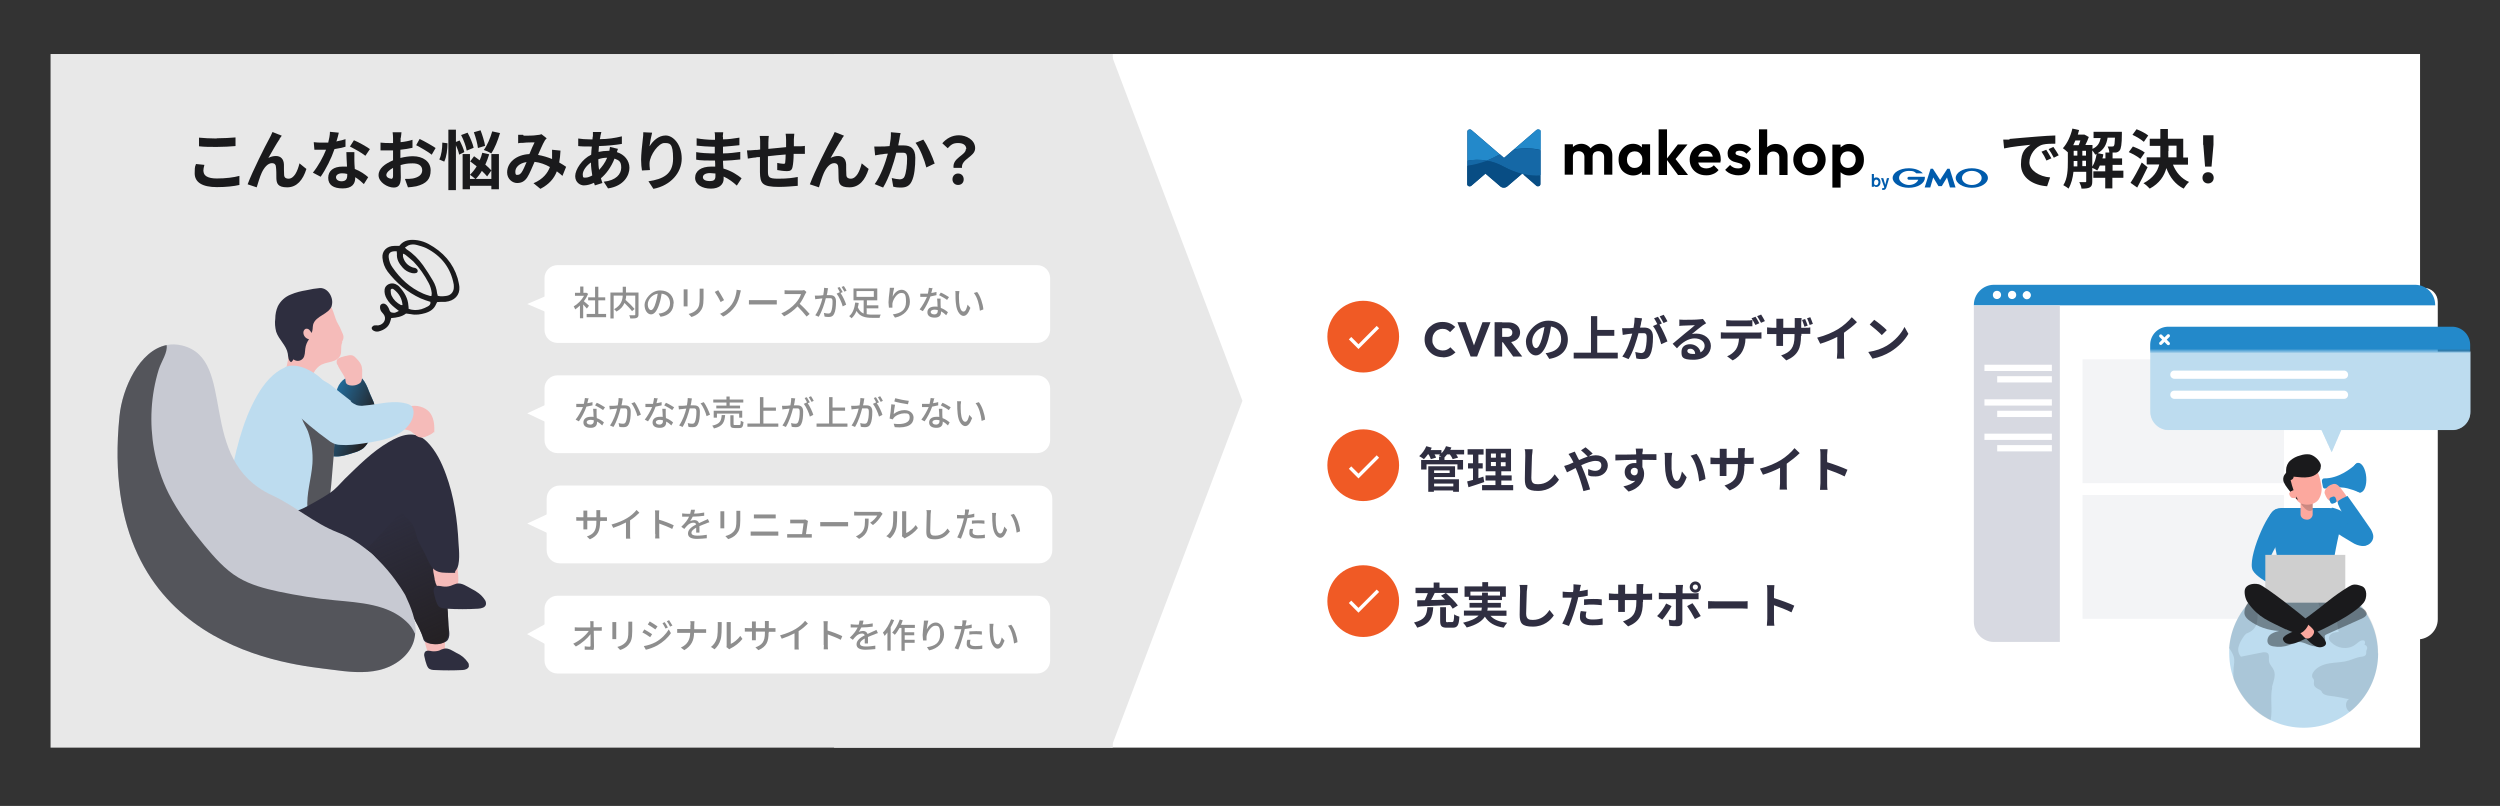 <svg width="1157" height="373" viewBox="0 0 1157 373" fill="none" xmlns="http://www.w3.org/2000/svg">
<rect x="0" y="0" width="1157" height="373" fill="#333333" stroke="none"/>
<path d="M1120 25H386V346H1120V25Z" fill="white"/>
<path d="M743.525 67.228C742.689 66.772 741.701 66.544 740.713 66.544C739.725 66.544 738.661 66.772 737.901 67.228C737.217 67.608 736.609 68.064 736.153 68.672C735.697 68.064 735.165 67.608 734.481 67.228C733.645 66.772 732.809 66.544 731.897 66.544C730.985 66.544 729.921 66.772 729.085 67.228C728.629 67.456 728.249 67.76 727.945 68.064V66.772H724.145V80.832H727.945V72.548C727.945 72.016 728.021 71.56 728.249 71.104C728.477 70.724 728.781 70.42 729.237 70.268C729.617 70.04 730.073 69.964 730.605 69.964C731.365 69.964 731.973 70.192 732.505 70.648C732.961 71.104 733.265 71.712 733.265 72.548V80.832H737.065V72.548C737.065 72.016 737.141 71.56 737.369 71.104C737.597 70.724 737.901 70.42 738.357 70.268C738.813 70.04 739.193 69.964 739.725 69.964C740.485 69.964 741.093 70.192 741.625 70.648C742.081 71.104 742.385 71.712 742.385 72.548V80.832H746.185V71.94C746.185 70.8 745.957 69.888 745.501 69.052C744.969 68.216 744.285 67.608 743.449 67.152L743.525 67.228Z" fill="black"/>
<path d="M759.865 68.216C759.485 67.76 759.029 67.456 758.497 67.152C757.661 66.772 756.825 66.544 755.761 66.544C754.697 66.544 753.329 66.848 752.341 67.532C751.277 68.216 750.517 69.052 749.909 70.116C749.301 71.18 749.073 72.472 749.073 73.916C749.073 75.36 749.377 76.5 749.909 77.64C750.441 78.78 751.277 79.616 752.341 80.224C753.405 80.832 754.545 81.212 755.761 81.212C756.977 81.212 757.661 80.984 758.497 80.604C759.029 80.3 759.485 79.996 759.865 79.54V80.908H763.665V66.772H759.865V68.14V68.216ZM759.105 76.652C758.421 77.336 757.585 77.716 756.521 77.716C755.457 77.716 755.229 77.564 754.697 77.26C754.165 76.956 753.785 76.5 753.405 75.892C753.101 75.36 752.949 74.6 752.949 73.84C752.949 73.08 753.101 72.472 753.405 71.864C753.709 71.332 754.089 70.8 754.697 70.496C755.305 70.192 755.837 70.04 756.521 70.04C757.205 70.04 757.889 70.192 758.345 70.496C758.877 70.8 759.257 71.256 759.637 71.864C759.941 72.396 760.093 73.08 760.093 73.84C760.093 75.056 759.789 75.968 759.105 76.652Z" fill="black"/>
<path d="M780.994 66.848H776.51L771.494 73.308V59.856H767.618V80.984H771.494V74.068L776.586 80.984H781.222L775.446 73.612L780.994 66.848Z" fill="black"/>
<path d="M793.002 67.456C791.938 66.848 790.798 66.544 789.43 66.544C788.062 66.544 786.846 66.848 785.63 67.532C784.49 68.216 783.578 69.052 782.97 70.116C782.362 71.18 781.982 72.472 781.982 73.84C781.982 75.208 782.286 76.5 782.97 77.64C783.654 78.78 784.566 79.616 785.706 80.224C786.846 80.832 788.138 81.136 789.658 81.136C791.178 81.136 791.862 80.908 792.85 80.528C793.838 80.148 794.674 79.54 795.358 78.704L793.154 76.5C792.698 76.956 792.242 77.336 791.634 77.564C791.026 77.792 790.342 77.944 789.658 77.944C788.974 77.944 788.214 77.792 787.606 77.488C786.998 77.184 786.542 76.652 786.238 76.044C786.162 75.74 786.01 75.512 785.934 75.208H796.194C796.194 74.904 796.27 74.6 796.346 74.372C796.422 74.144 796.346 73.916 796.346 73.612C796.346 72.244 796.042 71.104 795.51 70.04C794.902 68.976 794.066 68.14 793.078 67.532L793.002 67.456ZM787.454 70.268C787.986 69.964 788.67 69.812 789.43 69.812C790.19 69.812 790.722 69.964 791.254 70.268C791.71 70.572 792.09 70.952 792.394 71.56C792.47 71.864 792.622 72.168 792.698 72.472H785.934C785.934 72.168 786.086 72.016 786.238 71.712C786.542 71.104 786.998 70.648 787.53 70.268H787.454Z" fill="black"/>
<path d="M803.718 70.04C804.022 69.888 804.402 69.736 805.01 69.736C805.618 69.736 806.226 69.812 806.758 70.04C807.29 70.268 807.822 70.648 808.202 71.18L810.482 68.976C809.874 68.14 809.038 67.532 808.126 67.152C807.214 66.772 806.074 66.544 804.934 66.544C803.794 66.544 802.882 66.696 802.046 67.076C801.21 67.456 800.602 67.912 800.222 68.596C799.766 69.28 799.538 70.04 799.538 70.952C799.538 71.864 799.69 72.472 799.994 73.004C800.298 73.536 800.754 73.916 801.286 74.296C801.818 74.676 802.35 74.828 802.958 74.98C803.566 75.132 804.098 75.284 804.63 75.436C805.162 75.588 805.618 75.74 805.922 75.968C806.226 76.196 806.378 76.424 806.378 76.88C806.378 77.336 806.226 77.488 805.922 77.64C805.618 77.792 805.162 77.944 804.478 77.944C803.794 77.944 803.034 77.868 802.35 77.564C801.666 77.26 801.134 76.88 800.678 76.348L798.398 78.628C798.854 79.16 799.462 79.616 800.07 79.996C800.754 80.376 801.438 80.68 802.198 80.832C802.958 81.06 803.718 81.136 804.554 81.136C806.226 81.136 807.594 80.756 808.582 79.92C809.57 79.084 810.026 78.02 810.026 76.652C810.026 75.284 809.874 75.132 809.57 74.6C809.266 74.068 808.81 73.612 808.278 73.308C807.746 73.004 807.214 72.7 806.606 72.548C805.998 72.396 805.466 72.244 804.934 72.092C804.402 71.94 803.946 71.788 803.642 71.636C803.338 71.408 803.186 71.18 803.186 70.8C803.262 70.42 803.414 70.192 803.718 69.964V70.04Z" fill="black"/>
<path d="M824.618 67.304C823.782 66.848 822.87 66.62 821.806 66.62C820.742 66.62 819.754 66.848 818.994 67.304C818.538 67.532 818.158 67.836 817.854 68.14V59.856H814.054V80.908H817.854V72.852C817.854 72.32 817.93 71.788 818.234 71.408C818.462 70.952 818.842 70.648 819.222 70.42C819.678 70.192 820.134 70.116 820.666 70.116C821.502 70.116 822.186 70.42 822.718 70.876C823.25 71.408 823.478 72.092 823.478 72.928V80.984H827.278V72.092C827.278 71.028 827.05 70.04 826.594 69.28C826.138 68.444 825.53 67.836 824.694 67.38L824.618 67.304Z" fill="black"/>
<path d="M841.339 67.532C840.199 66.848 838.907 66.544 837.463 66.544C836.019 66.544 834.803 66.848 833.663 67.532C832.523 68.216 831.61 69.052 830.926 70.116C830.242 71.18 829.938 72.472 829.938 73.84C829.938 75.208 830.242 76.424 830.926 77.564C831.61 78.628 832.523 79.616 833.663 80.148C834.803 80.832 836.095 81.136 837.463 81.136C838.831 81.136 840.123 80.832 841.263 80.148C842.403 79.464 843.315 78.628 843.923 77.564C844.607 76.5 844.911 75.208 844.911 73.84C844.911 72.472 844.607 71.256 843.923 70.116C843.315 69.052 842.479 68.14 841.339 67.532ZM840.731 75.892C840.427 76.424 840.047 76.956 839.439 77.26C838.831 77.564 838.223 77.716 837.539 77.716C836.855 77.716 836.247 77.564 835.715 77.26C835.183 76.956 834.727 76.5 834.423 75.892C834.119 75.36 833.967 74.676 833.967 73.916C833.967 73.156 834.119 72.548 834.423 71.94C834.727 71.408 835.107 70.952 835.715 70.648C836.247 70.344 836.855 70.192 837.539 70.192C838.223 70.192 838.907 70.344 839.439 70.648C839.971 70.952 840.427 71.408 840.731 71.94C841.035 72.472 841.187 73.156 841.187 73.916C841.187 74.6 840.959 75.284 840.731 75.892Z" fill="black"/>
<path d="M861.783 70.192C861.175 69.128 860.339 68.216 859.351 67.608C858.287 66.924 857.147 66.62 855.855 66.62C854.563 66.62 853.955 66.848 853.119 67.304C852.663 67.608 852.283 67.836 851.827 68.216V66.924H848.027V86.836H851.827V79.692C852.207 80.072 852.663 80.376 853.119 80.604C853.955 81.06 854.867 81.212 855.855 81.212C856.843 81.212 858.287 80.908 859.351 80.224C860.415 79.54 861.175 78.704 861.783 77.64C862.391 76.576 862.619 75.284 862.619 73.916C862.619 72.548 862.391 71.332 861.783 70.192ZM858.363 75.892C858.059 76.424 857.679 76.956 857.071 77.26C856.463 77.564 855.931 77.716 855.247 77.716C854.563 77.716 853.955 77.564 853.423 77.26C852.891 76.956 852.511 76.5 852.131 75.892C851.827 75.36 851.675 74.6 851.675 73.84C851.675 73.08 851.827 72.472 852.131 71.864C852.435 71.332 852.815 70.8 853.423 70.496C854.031 70.192 854.563 70.04 855.247 70.04C855.931 70.04 856.539 70.192 857.071 70.496C857.603 70.8 858.059 71.256 858.363 71.864C858.667 72.396 858.819 73.08 858.819 73.84C858.819 74.6 858.667 75.284 858.363 75.892Z" fill="black"/>
<path d="M869.307 84.404C869.307 84.936 869.003 85.696 868.319 85.696C867.635 85.696 867.559 85.696 867.331 84.936C867.331 84.86 867.331 84.632 867.331 84.404C867.331 83.568 867.863 83.112 868.319 83.112C868.851 83.112 869.383 83.568 869.383 84.404H869.307ZM866.267 80.604V86.456H867.255V86C867.483 86.304 867.863 86.532 868.395 86.532C869.383 86.532 870.295 85.696 870.295 84.328C870.295 82.96 869.459 82.124 868.471 82.124C867.483 82.124 867.635 82.276 867.255 82.58V80.528H866.191L866.267 80.604Z" fill="#005BAC"/>
<path d="M874.323 82.352L873.259 85.924L873.031 86.684C872.727 87.52 872.423 87.9 871.663 87.9C870.903 87.9 871.207 87.9 871.055 87.9V87.064H871.359C871.359 87.064 871.663 87.064 871.815 86.988C871.891 86.988 872.043 86.684 872.043 86.684L870.523 82.428H871.587L872.499 85.544L873.259 82.428H874.323V82.352Z" fill="#005BAC"/>
<path d="M897.959 86.152H898.567C898.567 86.152 898.593 86.152 898.643 86.152L901.075 82.124L902.443 86.76H905.027L902.291 78.096H901.303C901.303 78.096 901.278 78.096 901.227 78.096L897.883 83.264L894.539 78.096C894.539 78.096 894.539 78.096 894.463 78.096H893.475L890.739 86.76H893.323L894.691 82.124L897.123 86.152C897.123 86.152 897.123 86.152 897.199 86.152H897.655H897.959Z" fill="#005BAC"/>
<path d="M890.891 81.82H890.511H887.927H883.443C883.063 81.82 882.759 82.124 882.759 82.504C882.759 82.884 883.063 83.188 883.443 83.188H887.775C887.243 84.556 885.495 85.62 883.443 85.62C881.391 85.62 878.883 84.176 878.883 82.352C878.883 80.528 880.935 79.084 883.443 79.084C885.951 79.084 886.027 79.54 886.863 80.224H889.903C888.611 78.78 886.179 77.868 883.367 77.868C879.187 77.868 875.919 79.92 875.919 82.352C875.919 84.784 879.263 86.912 883.367 86.912C887.471 86.912 890.815 84.86 890.815 82.352C890.815 82.276 890.815 82.048 890.815 81.896L890.891 81.82Z" fill="#005BAC"/>
<path d="M912.552 77.868C908.372 77.868 905.104 79.92 905.104 82.352C905.104 84.784 908.448 86.912 912.552 86.912C916.656 86.912 920 84.86 920 82.352C920 79.844 916.58 77.868 912.552 77.868ZM912.552 85.62C910.044 85.62 907.992 84.176 907.992 82.352C907.992 80.528 910.044 79.084 912.552 79.084C915.06 79.084 917.112 80.528 917.112 82.352C917.112 84.176 915.06 85.62 912.552 85.62Z" fill="#005BAC"/>
<path d="M712.973 60.616C712.973 60.464 712.745 60.312 712.593 60.16C712.137 59.856 711.529 59.856 711.073 60.16L696.024 73.08L680.976 60.16C680.292 59.552 679.076 60.008 679.076 60.844V85.24C679.076 86.076 680.292 86.532 680.976 85.924L687.512 80.3L694.428 86.228C695.264 86.988 696.708 86.988 697.62 86.228L704.385 80.376C704.461 80.376 704.613 80.376 704.689 80.376L710.997 85.848C711.681 86.456 712.897 86 712.897 85.164V60.768C712.897 60.692 712.897 60.54 712.897 60.464L712.973 60.616Z" fill="#084D84"/>
<path d="M713.049 69.508V60.844C713.049 60.768 713.049 60.616 713.049 60.54C713.049 60.388 712.821 60.236 712.669 60.084C712.213 59.78 711.605 59.78 711.149 60.084L700.584 69.204C705.373 68.216 709.781 68.596 713.125 69.432L713.049 69.508Z" fill="#2389CA"/>
<path d="M688.044 74.372C689.489 73.764 691.009 73.08 692.605 72.244C693.061 71.94 693.669 71.712 694.125 71.484L681.052 60.236C680.368 59.627 679.152 60.084 679.152 60.92V74.372C681.736 73.916 684.776 73.688 688.12 74.372H688.044Z" fill="#2389CA"/>
<path d="M713.049 81.212V69.508C709.628 68.672 705.372 68.292 700.508 69.28L696.1 73.08L694.2 71.408C693.744 71.636 693.212 71.864 692.68 72.168C691.16 73.004 689.64 73.688 688.12 74.296C690.628 74.752 693.288 75.588 695.948 77.108C698.988 78.78 701.8 79.768 704.384 80.452H704.46C704.46 80.376 704.688 80.452 704.688 80.452C707.728 81.212 710.464 81.44 712.973 81.212H713.049Z" fill="#1568A6"/>
<path d="M704.689 80.528L710.997 86C711.681 86.608 712.897 86.152 712.897 85.316V81.288C710.465 81.516 707.729 81.288 704.613 80.604L704.689 80.528Z" fill="#084D84"/>
<path d="M688.044 74.372C684.852 75.664 681.812 76.424 679 76.652V85.316C679 86.152 680.216 86.608 680.9 86L687.436 80.376L694.352 86.304C695.188 87.064 696.632 87.064 697.544 86.304L704.308 80.528C701.724 79.844 698.836 78.78 695.872 77.184C693.136 75.74 690.552 74.828 688.044 74.372Z" fill="#084D84"/>
<path d="M679.076 74.296V76.652C681.888 76.348 684.852 75.588 688.12 74.372C684.776 73.688 681.736 73.916 679.076 74.372V74.296Z" fill="#1568A6"/>
<path d="M515 25H23.4V346H515V25Z" fill="#E8E8E8"/>
<path d="M667.7 165.3C666.5 165.3 665.4 165.1 664.4 164.7C663.4 164.3 662.5 163.7 661.7 162.9C661 162.2 660.4 161.3 659.9 160.3C659.5 159.3 659.3 158.2 659.3 157.1C659.3 156 659.5 154.9 659.9 153.9C660.3 152.9 660.9 152 661.7 151.3C662.5 150.6 663.3 150 664.3 149.6C665.3 149.2 666.4 149 667.6 149C668.8 149 670 149.2 670.9 149.6C671.9 150 672.7 150.6 673.5 151.3L671.1 153.7C670.7 153.3 670.2 152.9 669.6 152.6C669 152.3 668.3 152.2 667.6 152.2C666.9 152.2 666.3 152.3 665.7 152.6C665.1 152.8 664.6 153.2 664.2 153.6C663.8 154 663.5 154.6 663.2 155.2C663 155.8 662.9 156.5 662.9 157.2C662.9 157.9 662.9 158.6 663.2 159.2C663.5 159.8 663.8 160.3 664.2 160.8C664.6 161.2 665.1 161.6 665.7 161.8C666.3 162 666.9 162.2 667.6 162.2C668.3 162.2 669.1 162.1 669.7 161.8C670.3 161.5 670.8 161.2 671.2 160.7L673.6 163.1C672.8 163.8 672 164.4 671 164.8C670 165.2 668.9 165.4 667.6 165.4H667.7V165.3ZM680.6 165L674.5 149.1H678.3L682.9 161.9H681.4L686.1 149.1H689.8L683.6 165H680.6ZM694.4 158.5V155.9H697.7C698.4 155.9 698.9 155.7 699.3 155.4C699.7 155 699.9 154.6 699.9 153.9C699.9 153.2 699.7 152.9 699.3 152.5C698.9 152.1 698.4 151.9 697.7 151.9H694.3V149.2H698.1C699.1 149.2 700.1 149.4 700.9 149.8C701.7 150.2 702.3 150.7 702.8 151.4C703.2 152.1 703.5 152.9 703.5 153.8C703.5 154.7 703.3 155.5 702.8 156.2C702.4 156.9 701.7 157.4 700.9 157.8C700.1 158.2 699.1 158.4 698 158.4H694.3H694.4V158.5ZM691.7 165V149.1H695.2V165H691.7ZM700.3 165L695.4 158.2L698.6 157.3L704.5 165H700.3ZM725.6 157.1C725.6 161.8 722.7 165.2 717 166.1L715.3 163.4C716.2 163.4 716.8 163.2 717.4 163C720.3 162.3 722.5 160.3 722.5 157C722.5 153.7 720.8 151.6 717.8 151.1C717.5 153 717.1 155.1 716.5 157.2C715.2 161.7 713.2 164.5 710.8 164.5C708.4 164.5 706.2 161.8 706.2 158C706.2 154.2 710.7 148.4 716.5 148.4C722.3 148.4 725.6 152.3 725.6 157.2V157.1ZM709.1 157.7C709.1 160 710 161.1 710.9 161.1C711.8 161.1 712.7 159.7 713.6 156.7C714.1 155 714.5 153.1 714.8 151.3C711.1 152.1 709.1 155.3 709.1 157.8V157.7ZM739.2 163.2H748.7V165.9H728.3V163.2H736.3V146.3H739.2V152.7H747.1V155.4H739.2V163.2ZM759.9 147.4C759.9 148 759.6 148.7 759.5 149.3C759.5 150 759.2 150.8 759 151.6H760.9C763.3 151.6 765 152.7 765 155.9C765 159.1 764.7 162.2 763.7 164.1C763 165.7 761.7 166.2 760 166.2C758.3 166.2 758.1 166 757.3 165.9L756.8 162.9C757.7 163.1 759 163.4 759.5 163.4C760 163.4 760.8 163.2 761.2 162.4C761.8 161.1 762.1 158.4 762.1 156.2C762.1 154 761.3 154.2 759.9 154.2H758.3C757.4 157.6 755.8 162.9 753.7 166.2L750.8 165C753 162.1 754.5 157.5 755.4 154.4C754.6 154.4 753.9 154.6 753.5 154.6C752.8 154.7 751.7 154.9 751 155L750.7 151.9H753.1C753.8 151.9 754.9 151.9 756 151.7C756.3 150 756.5 148.4 756.5 147L759.8 147.3L759.9 147.4ZM769.9 145.6C770.5 146.5 771.3 147.9 771.7 148.7L769.9 149.5C769.4 148.6 768.7 147.3 768.1 146.4L769.9 145.7V145.6ZM767.3 146.6C767.9 147.4 768.7 148.8 769.1 149.7L768 150.2C769.3 152.3 771 156 771.7 158L768.8 159.3C768.2 156.8 766.6 152.9 765 150.9L767 150C766.6 149.1 766 148.1 765.5 147.3L767.3 146.6ZM780.9 162.4C780.9 163.2 781.8 163.8 783.2 163.8C784.6 163.8 784.1 163.8 784.5 163.8C784.5 162.3 783.5 161.4 782.3 161.4C781.1 161.4 780.9 161.9 780.9 162.5V162.4ZM777.1 147.9C777.7 147.9 778.5 148 779.1 148C780.3 148 785.1 148 786.4 147.8C787.3 147.8 787.8 147.6 788.1 147.6L789.6 149.6C789.1 149.9 788.5 150.3 788 150.6C786.8 151.5 784.4 153.4 783 154.6C783.7 154.4 784.4 154.4 785.1 154.4C788.9 154.4 791.8 156.8 791.8 160.1C791.8 163.4 789.1 166.5 783.7 166.5C778.3 166.5 778.2 165.1 778.2 162.8C778.2 160.5 779.8 159.3 782.2 159.3C784.6 159.3 786.7 161 787 163.1C788.2 162.4 788.9 161.4 788.9 160C788.9 158 786.9 156.6 784.2 156.6C781.5 156.6 778.5 158.4 776.1 161.2L774.1 159.1C775.7 157.8 778.4 155.5 779.7 154.4C781 153.4 783.3 151.5 784.4 150.5C783.3 150.5 780.2 150.7 779 150.7C777.8 150.7 777.7 150.8 777.2 150.9V148H777.1V147.9ZM798.9 148.1C799.6 148.2 800.5 148.3 801.3 148.3H808.6C809.4 148.3 810.3 148.3 811 148.1V151H798.9V148.1ZM796.3 153.8C797 153.8 797.8 153.9 798.5 153.9H813.2C813.7 153.9 814.7 153.9 815.2 153.8V156.7H807.8C807.8 159 807.2 160.9 806.4 162.5C805.6 164.1 803.9 165.8 801.9 166.8L799.3 164.9C800.9 164.3 802.5 163 803.4 161.7C804.3 160.3 804.7 158.6 804.8 156.7H796.4V153.8H796.3ZM812.4 146.5C813 147.3 813.7 148.7 814.2 149.6L812.4 150.4C811.9 149.5 811.2 148.1 810.6 147.3L812.4 146.6V146.5ZM815 145.5C815.6 146.4 816.4 147.8 816.8 148.6L815 149.4C814.5 148.5 813.8 147.2 813.2 146.3L815 145.6V145.5ZM835.4 147.6C835.8 148.5 836.3 149.8 836.6 150.7L835.1 151.2C834.8 150.3 834.4 149 834 148.1L835.5 147.6H835.4ZM837.8 146.8C838.2 147.7 838.7 149 839 149.9L837.5 150.4C837.2 149.4 836.8 148.2 836.3 147.3L837.8 146.8ZM833.5 155.4C833.5 161 832.2 164.4 826.7 166.8L824.3 164.5C828.6 163 830.5 161 830.5 155.5V154.6H825.2V160.1H822.1C822.1 159.7 822.1 158.8 822.1 157.7V154.6H817.8V151.5C818.2 151.5 819.1 151.7 820.2 151.7H822.1V149.5C822.1 148.8 822.1 148.2 822.1 147.5H825.3C825.3 147.9 825.3 148.6 825.3 149.5V151.7H830.6V149.3C830.6 148.4 830.6 147.7 830.6 147.2H833.8C833.8 147.7 833.6 148.4 833.6 149.3V151.7H835.3C836.5 151.7 837.2 151.7 837.8 151.5V154.5H833.7V155.4H833.5ZM840.9 156.3C844.9 155.3 848.2 153.8 850.7 152.3C853 150.9 855.6 148.6 857 146.8L859.4 149.1C857.7 150.8 855.5 152.5 853.4 154V163.1C853.4 164.1 853.4 165.5 853.6 166H850.1C850.1 165.5 850.3 164 850.3 163.1V155.9C848 157.1 845.1 158.3 842.4 159.1L841 156.3H840.9ZM867.4 148C869 149.1 871.9 151.4 873.2 152.8L870.9 155.1C869.7 153.8 866.9 151.4 865.3 150.2L867.4 148ZM864.6 162.9C868.1 162.4 871 161.3 873.2 160C877 157.7 880 154.3 881.4 151.3L883.2 154.5C881.5 157.5 878.5 160.6 874.9 162.8C872.6 164.2 869.7 165.4 866.6 166L864.7 163L864.6 162.9Z" fill="#2F2E41"/>
<path d="M672.6 223.8H663.7V225.1H672.6V223.8ZM670.9 217.7H663.7V218.9H670.9V217.7ZM663.7 220.8V221.8H675.2V227.6H672.5V227H663.6V227.6H661V215.8H673.4V220.8H663.6H663.7ZM677.6 208.2V210.3H673.9C674.3 210.8 674.6 211.4 674.8 211.8L672.3 212.5C672.1 211.9 671.5 211 671 210.3H669.7C669.3 210.8 668.9 211.3 668.5 211.7V212.9H677.1V217.3H674.5V214.9H660.2V217.3H657.7V212.9H666V211.3H667C666.6 211.1 666.2 210.9 665.9 210.7C666.1 210.6 666.3 210.4 666.5 210.3H663.9C664.2 210.8 664.5 211.4 664.6 211.8L662.2 212.5C662 211.9 661.6 211.1 661.2 210.3H660.8C660.2 211.1 659.6 211.9 659 212.5C658.5 212.1 657.4 211.4 656.8 211.1C658.1 210 659.4 208.2 660.1 206.5L662.6 207.2C662.4 207.6 662.3 207.9 662.1 208.3H667.1V209.8C668 208.9 668.8 207.7 669.2 206.5L671.7 207.1C671.5 207.5 671.4 207.9 671.2 208.2H677.7H677.6ZM686.5 220.6L686.9 223.1C684.4 224 681.7 224.8 679.6 225.5L679 222.8C679.8 222.6 680.7 222.4 681.7 222.1V216.8H679.4V214.4H681.7V210.4H679.2V207.9H686.6V210.4H684.2V214.4H686.2V216.8H684.2V221.3C684.9 221.1 685.7 220.9 686.4 220.6H686.5ZM690 213.8V215.7H692.3V213.8H690ZM690 209.9V211.8H692.3V209.9H690ZM696.8 211.7V209.8H694.6V211.7H696.8ZM696.8 215.8V213.9H694.6V215.8H696.8ZM694.8 224.5H700.3V226.9H685.9V224.5H692.1V222.4H687.5V220H692.1V218.1H687.6V207.7H699.3V218.1H694.8V220H699.6V222.4H694.8V224.5ZM709.3 207.9C709.3 208.8 709.1 210 709 210.9C709 213.3 708.7 218.4 708.7 221.1C708.7 223.8 710 224.1 711.8 224.1C715.5 224.1 717.9 222 719.5 219.5L721.5 222C720.1 224.2 716.9 227.2 711.8 227.2C706.7 227.2 705.7 225.6 705.7 221.7C705.7 217.8 705.9 212.8 705.9 210.9C705.9 209 705.9 208.8 705.6 207.9H709.3ZM724 215.6C724.9 215.4 725.9 215 726.2 214.9C726.9 214.6 727.5 214.3 728.2 214C727.9 213.3 727.5 212.7 727.2 212.1C726.9 211.5 726.3 210.7 725.9 210.1L728.8 209C729 209.4 729.5 210.3 729.7 210.8C730 211.5 730.4 212.2 730.8 212.9C732.2 212.3 733.5 211.7 734.8 211.3C734 210.5 732.6 209.1 731.7 208.4L733.8 207C734.6 207.6 736.3 209.1 737.1 209.9L735.3 211.2C736.4 210.9 737.5 210.7 738.5 210.7C742 210.7 744.1 212.8 744.1 215.4C744.1 218 741.9 220.5 738.5 220.5C735.1 220.5 735.9 220.2 735 219.9V217.1C736.1 217.5 737.2 217.9 738.2 217.9C739.9 217.9 741.1 217 741.1 215.4C741.1 213.8 740.1 213.3 738.4 213.3C736.7 213.3 734.2 214.2 731.8 215.3C732 215.8 732.2 216.2 732.4 216.7C733.5 219.1 735.2 224 735.9 226.5L732.8 227.3C732.1 224.5 730.9 220.7 729.8 218C729.6 217.5 729.4 217.1 729.2 216.6C727.6 217.4 726.2 218.2 725.2 218.6L723.9 215.7L724 215.6ZM760.3 207.6C760.3 208 760.3 209.2 760.1 209.5V210.2H766.6V212.9C765.2 212.9 763.1 212.8 760.1 212.8V216.2C760.6 217.1 760.9 218.1 760.9 219.3C760.9 222.2 759.2 225.9 753.7 227.5L751.3 225.1C753.6 224.6 755.5 223.9 756.8 222.5C756.5 222.5 756.1 222.6 755.8 222.6C754.1 222.6 751.9 221.2 751.9 218.5C751.9 215.8 753.9 214.3 756.4 214.3C758.9 214.3 757 214.3 757.3 214.3V212.8C753.9 212.8 750.4 213 747.6 213.1V210.4C750.1 210.4 754.2 210.4 757.2 210.3V209.6C757.2 208.7 757 207.9 757 207.6H760.3ZM754.7 218.3C754.7 219.3 755.5 220 756.4 220C757.3 220 758.2 219.3 757.9 217.3C757.6 216.8 757 216.5 756.4 216.5C755.5 216.5 754.7 217.1 754.7 218.3ZM773.9 209.6C773.7 210.4 773.6 211.7 773.6 212.3C773.6 213.8 773.6 215.4 773.6 217.1C773.9 220.3 774.6 222.6 776 222.6C777.4 222.6 778 220 778.4 218.2L780.6 220.9C779.1 224.8 777.7 226.2 775.9 226.2C774.1 226.2 771.3 224 770.7 218C770.5 215.9 770.5 213.3 770.5 211.9C770.5 210.5 770.5 210.3 770.3 209.6H773.8H773.9ZM785.2 210.1C787.3 212.7 789 218.3 789.3 221.7L786.4 222.8C786 219.2 784.9 213.7 782.4 210.9L785.3 210L785.2 210.1ZM807.3 215.7C807.3 221.3 806 224.7 800.5 227L798.1 224.7C802.4 223.2 804.3 221.3 804.3 215.7V214.8H799V220.3H795.9C795.9 219.9 795.9 219 795.9 217.9V214.8H791.6V211.7C792 211.7 792.9 211.9 794 211.9H795.9V209.7C795.9 209 795.9 208.4 795.9 207.7H799.1C799.1 208.1 799.1 208.8 799.1 209.7V211.9H804.4V209.5C804.4 208.6 804.4 207.9 804.4 207.4H807.6C807.6 207.8 807.4 208.6 807.4 209.5V211.9H809.1C810.3 211.9 811 211.9 811.6 211.7V214.7H807.4V215.7H807.3ZM814.4 216.9C818.4 215.9 821.7 214.4 824.2 212.9C826.5 211.5 829.1 209.2 830.5 207.4L832.9 209.7C831.2 211.4 829 213.1 826.9 214.6V223.7C826.9 224.7 826.9 226.1 827.1 226.6H823.6C823.6 226.1 823.8 224.6 823.8 223.7V216.5C821.5 217.7 818.6 218.9 815.9 219.7L814.5 216.9H814.4ZM842.5 223.5V210.6C842.5 209.8 842.5 208.7 842.3 207.9H845.8C845.8 208.7 845.6 209.7 845.6 210.6V213.9C848.6 214.8 852.9 216.4 855 217.4L853.7 220.5C851.4 219.3 848 218 845.6 217.2V223.6C845.6 224.3 845.6 225.8 845.8 226.7H842.3C842.3 225.8 842.5 224.5 842.5 223.6V223.5Z" fill="#2F2E41"/>
<path d="M668.9 274.4H664C663.5 275.5 662.9 276.6 662.3 277.7C664.4 277.7 666.6 277.6 668.8 277.5C668.2 276.8 667.5 276.2 666.9 275.7L669 274.5L668.9 274.4ZM655.9 280.6V277.8H659.4C659.9 276.7 660.5 275.5 660.8 274.5H655.1V272H663.5V269.6H666.2V272H674.7V274.5H669.2C671.1 276.2 673.5 278.5 674.7 280.2L672.3 281.7C672 281.2 671.6 280.6 671.1 280C665.7 280.3 659.9 280.5 656 280.7H655.9V280.6ZM660.5 281H663.3C663 285.7 662 288.8 655.9 290.5C655.6 289.8 654.9 288.7 654.4 288.1C659.7 286.8 660.3 284.5 660.6 280.9L660.5 281ZM670 287.9H672C672.7 287.9 672.9 287.4 673 284.3C673.5 284.8 674.8 285.2 675.4 285.4C675.2 289.4 674.5 290.5 672.3 290.5H669.6C667.1 290.5 666.5 289.7 666.5 287.2V281H669.2V287.1C669.2 287.8 669.2 288 670.1 288H670V287.9ZM680.4 275.6H685.9V274.3H688.6V275.6H694.2V273.8H680.5V275.6H680.4ZM697.2 285H689.8C691.4 286.8 693.9 287.8 697.5 288.2C697 288.8 696.3 289.8 695.9 290.5C691.6 289.8 689 288.2 687.2 285.4C685.9 287.4 683.4 289.2 678.8 290.4C678.5 289.8 677.7 288.8 677.1 288.2C680.9 287.3 683 286.2 684.3 284.9H677.5V282.6H685.6C685.6 282.1 685.8 281.7 685.8 281.2H680.1V279H685.9V277.7H679.8V276.2H677.8V271.4H686V269.4H688.7V271.4H696.9V276.2H695.1V277.7H688.5V279H694.6V281.2H688.5C688.5 281.7 688.5 282.1 688.3 282.6H697.2V284.9V285ZM706.9 270.7C706.9 271.6 706.7 272.8 706.6 273.7C706.6 276.1 706.3 281.2 706.3 283.9C706.3 286.6 707.6 286.9 709.4 286.9C713.1 286.9 715.5 284.8 717.1 282.3L719.1 284.8C717.7 287 714.5 290 709.4 290C704.3 290 703.3 288.4 703.3 284.5C703.3 280.6 703.5 275.6 703.5 273.7C703.5 271.8 703.5 271.6 703.2 270.7H706.9ZM734.2 283.1C734 283.7 733.9 284.5 733.9 285C733.9 286 734.6 286.7 737 286.7C739.4 286.7 740.1 286.5 741.7 286.2V289.1C740.3 289.3 738.8 289.4 737 289.4C733.2 289.4 731.2 288.1 731.2 285.8C731.2 283.5 731.4 283.7 731.6 282.8L734.3 283.1H734.2ZM731.7 270.6C731.5 271.2 731.3 272.2 731.2 272.7C731.2 272.9 731.2 273.2 731 273.6C732.3 273.4 733.5 273.2 734.8 272.9V275.7C733.5 276 731.9 276.3 730.4 276.4C730.2 277.4 730 278.4 729.7 279.3C728.9 282.4 727.4 287 726.1 289.7L723 288.6C724.3 286.4 726.1 281.6 726.9 278.5C727.1 277.9 727.2 277.3 727.4 276.6H723.2V273.8C724.3 273.9 725 274 726 274H728C728 273.5 728.2 273.1 728.2 272.7C728.2 271.9 728.2 270.9 728.2 270.4L731.6 270.7L731.7 270.6ZM733 277.4C734.3 277.3 735.9 277.2 737.3 277.2C738.7 277.2 739.9 277.2 741.3 277.4V280.1C740.1 280 738.7 279.8 737.4 279.8C736.1 279.8 734.5 279.8 733.1 280V277.4H733ZM760.3 278.6C760.3 284.2 759 287.6 753.5 289.9L751.1 287.6C755.4 286.1 757.3 284.2 757.3 278.6V277.7H752V283.2H748.9C748.9 282.8 748.9 281.9 748.9 280.8V277.7H744.6V274.6C745 274.6 745.9 274.8 747 274.8H748.9V272.6C748.9 271.9 748.9 271.3 748.9 270.6H752.1C752.1 271 752.1 271.7 752.1 272.6V274.8H757.4V272.4C757.4 271.5 757.4 270.8 757.4 270.3H760.6C760.6 270.7 760.4 271.5 760.4 272.4V274.8H762.1C763.3 274.8 764 274.8 764.6 274.6V277.6H760.4V278.6H760.3ZM783.4 271.7C783.4 272.4 784 272.9 784.6 272.9C785.2 272.9 785.8 272.4 785.8 271.7C785.8 271 785.3 270.5 784.6 270.5C783.9 270.5 783.4 271 783.4 271.7ZM782 271.7C782 270.3 783.2 269.1 784.6 269.1C786 269.1 787.2 270.3 787.2 271.7C787.2 273.1 786.1 274.3 784.6 274.3C783.1 274.3 782 273.1 782 271.7ZM778.9 270.8C778.9 271.1 778.7 272.2 778.7 272.8V274.6H783.9C784.5 274.6 785.5 274.6 786.1 274.4V277.3H778.6V287.7C778.6 289 777.9 289.8 776.3 289.8C774.7 289.8 773.8 289.8 772.6 289.6L772.3 286.8C773.3 287 774.3 287.1 774.8 287.1C775.3 287.1 775.6 286.9 775.6 286.3V277.3H767.7V274.3C768.4 274.3 769.2 274.5 769.9 274.5H775.6V272.7C775.6 272.1 775.6 271.1 775.4 270.7H778.9V270.8ZM773.6 280.5C772.6 282.5 770.5 285.4 769.3 286.8L766.9 285.1C768.4 283.7 770.2 281.2 771.1 279.3L773.6 280.5ZM783.3 279.2C784.4 280.6 786.2 283.5 787.1 285.1L784.4 286.5C783.4 284.6 781.8 281.9 780.8 280.5L783.2 279.2H783.3ZM790.5 278.2C791.3 278.2 792.9 278.3 794.1 278.3H806.2C807.3 278.3 808.2 278.3 808.8 278.2V281.7C808.3 281.7 807.1 281.6 806.2 281.6H794.1C792.8 281.6 791.3 281.6 790.5 281.7V278.2ZM817.9 286.4V273.5C817.9 272.7 817.9 271.6 817.7 270.8H821.2C821.2 271.6 821 272.6 821 273.5V276.8C824 277.7 828.3 279.3 830.4 280.3L829.1 283.4C826.8 282.2 823.4 280.9 821 280.1V286.5C821 287.2 821 288.7 821.2 289.6H817.7C817.7 288.7 817.9 287.4 817.9 286.5V286.4Z" fill="#2F2E41"/>
<path d="M197.9 301.7C198.1 302.5 198.5 303.1 199.1 303.7C199.6 304.1 200.3 304.4 200.9 304.5C203.2 304.9 206.2 302.6 206 301.3C205.7 300 206.1 295.6 206 294.4C206 293.8 205.8 293.3 205.6 292.8C204.9 291.6 203.3 291.5 201.9 291.6C200.1 291.8 197.3 292.4 196.7 294.4C196.1 296.5 197.3 299.9 198 301.9V301.7H197.9Z" fill="#F5BBB9"/>
<path d="M125.7 174.9C123.1 176.8 122.4 180.4 123.1 183.5C123.8 186.6 125.7 189.3 127.8 191.7C133 198 139.2 203.4 146.1 207.8C148.6 209.4 151.3 210.9 154.3 211.2C157.6 211.6 160.9 210.4 164.1 209.4C165.6 209 167 208.3 168.2 207.4C169.4 206.3 170.4 204.9 171 203.3C172.6 199.5 173.4 195.5 173.5 191.4C173.7 186 172.6 185.9 170.7 180.9C169.3 177.1 167 172.6 163.1 173.7C152.7 176.6 155.7 187.7 155.7 192.8C152.3 188.8 145.9 182.9 141.9 179.4C138.6 176.5 130.1 171.6 125.7 174.8V174.9Z" fill="#2389CA"/>
<path d="M125.7 174.9C123.1 176.8 122.4 180.4 123.1 183.5C123.8 186.6 125.7 189.3 127.8 191.7C133 198 139.2 203.4 146.1 207.8C148.6 209.4 151.3 210.9 154.3 211.2C157.6 211.6 160.9 210.4 164.1 209.4C165.6 209 167 208.3 168.2 207.4C169.4 206.3 170.4 204.9 171 203.3C172.6 199.5 173.4 195.5 173.5 191.4C173.7 186 172.6 185.9 170.7 180.9C169.3 177.1 167 172.6 163.1 173.7C152.7 176.6 155.7 187.7 155.7 192.8C152.3 188.8 145.9 182.9 141.9 179.4C138.6 176.5 130.1 171.6 125.7 174.8V174.9Z" fill="url(#paint0_linear_16065_462)"/>
<path d="M158.4 158.5C157.4 160.4 158.4 162.8 157.4 164.7C156.8 165.7 155.9 166.5 154.8 166.9C152.9 167.7 150.8 167.8 148.9 168.7C147.3 169.5 146 170.9 145.2 172.5C144.5 174.2 144.3 176.2 143 177.4C141.4 178.9 138.9 178.6 136.7 178C135.2 177.6 133.7 177 132.9 175.7C132.5 174.8 132.2 173.9 132.3 172.9C132.3 170.6 133 168.3 133.4 166C134.1 162.7 134.3 159.3 135 156.1C135.8 152.8 137.2 149.6 139.7 147.4C142.2 145.2 147.8 139.5 151 140.1C154.1 140.6 154.7 147.4 156.5 150C157.1 151 157.6 152 158 153.1C159.1 155.4 159.4 156.2 158.2 158.4H158.4V158.5Z" fill="#F5BBB9"/>
<path d="M153.6 141.4C153 143.4 151 144.7 149.2 145.8C147.4 146.9 145.4 148.2 144.9 150.3C144.6 151.6 144.9 153 144.1 154.1C143.9 153.5 143.5 153 143.1 152.6C142.7 152.2 142 152 141.4 152.2C140.8 152.5 140.4 153.2 140.4 153.9C140.4 155.4 141.5 156.7 143 157C142.1 158.3 141.5 159.7 141.3 161.3C141.1 162.9 141.2 164.7 140.2 165.9C139.1 167.2 137.2 167.4 135.8 166.3C135.6 166.8 135.2 167.3 134.7 167.6C133.4 166.9 133.4 165.1 133.2 163.7C132.6 159.9 129 157.2 127.8 153.5C127.3 151.5 127.1 149.4 127.4 147.4C127.4 145.5 127.8 143.5 128.6 141.7C129.9 139.2 132 137.3 134.6 136.3C136.9 135.3 139.4 134.7 141.9 134.3C144 133.8 146 133.5 148.1 133.3C152 133.2 154.6 138.1 153.5 141.5H153.6V141.4Z" fill="#2E2E3F"/>
<path d="M189 225.4C189.8 225.4 190.5 225.5 191.3 225.8C192 226.1 192.6 226.5 193.1 227C198.9 232.5 200.7 240.9 202.2 248.7C204.7 261.9 207.1 275.1 207.5 288.5C207.5 291.1 208.6 293.5 207.4 295.9C206.2 298.2 200.5 298.5 198 297.6C195.5 296.7 196.1 295.7 195.1 293.3C193 288.3 190.1 283.7 187.3 279.2L176.8 262.5C175.1 259.8 173.4 257.1 170.8 255.3C167.2 252.8 162.5 252.4 158.2 251.6C153.8 250.8 149.1 249.1 147.1 245.2C143.5 238.1 148.3 228.5 155.9 227.6C167 226.3 178 225.1 189.2 225.5H189V225.4Z" fill="#2E2E3F"/>
<path d="M189 225.4C189.8 225.4 190.5 225.5 191.3 225.8C192 226.1 192.6 226.5 193.1 227C198.9 232.5 200.7 240.9 202.2 248.7C204.7 261.9 207.1 275.1 207.5 288.5C207.5 291.1 208.1 293.4 206.8 295.8C205.6 298.1 201.7 298.7 199.2 297.8C196.7 297 196.1 295.7 195.1 293.2C193 288.2 190.1 283.7 187.3 279.1L176.8 262.4C175.1 259.7 173.4 257 170.8 255.2C167.2 252.7 162.5 252.3 158.2 251.5C153.8 250.7 149.1 249 147.1 245.1C143.5 238 148.3 228.4 155.9 227.5C167 226.2 178 225 189.2 225.4H189Z" fill="url(#paint1_linear_16065_462)"/>
<path d="M201.3 268.6C201.4 269.4 201.7 270.2 202.1 271C203.2 272.8 205.4 273.6 207.5 273.6C209.6 273.6 209.3 273.5 210.1 273.1C211 272.5 211.7 271.5 211.9 270.5C212.1 269.4 212.2 268.3 212.1 267.2C212 264.8 211.7 262.5 211.2 260.2C211.2 259.9 211 259.5 210.8 259.2C210.3 258.6 209.4 258.8 208.7 259C206.9 259.5 202.4 260 201.1 261.4C199.6 263 201.2 266.7 201.2 268.6H201.3Z" fill="#F5BBB9"/>
<path d="M211.3 270.1C210.4 270.4 209.5 270.7 208.6 271.1C207.4 271.5 206.1 271.6 204.9 271.4C203.6 271.2 201.9 270.7 201.1 271.8C200.7 272.5 200.5 273.4 200.8 274.3C201.1 275.9 201.5 277.5 202.1 279C202.3 279.6 202.6 280.1 202.9 280.5C203.8 281.5 205.3 281.6 206.7 281.7C211.6 282 216.4 282 221.3 281.7C222.8 281.6 224.6 281.2 224.9 279.7C225 278.9 224.8 278.1 224.3 277.5C222.8 275.2 220.6 273.7 218.2 272.5C216.1 271.4 213.7 269.6 211.3 270.1Z" fill="#2E2E3F"/>
<path d="M205.5 300.2C204.7 300.4 203.9 300.7 203.2 301.1C202.2 301.4 201.1 301.5 200 301.4C198.9 301.2 197.5 300.8 196.7 301.7C196.3 302.3 196.2 303.1 196.4 303.8C196.7 305.2 197 306.5 197.5 307.8C197.7 308.3 197.9 308.7 198.2 309.1C199 310 200.3 310.1 201.4 310.1C205.6 310.3 209.7 310.3 213.9 310.1C215.1 310.1 216.7 309.6 217 308.4C217 307.7 217 307 216.5 306.5C215.2 304.6 213.4 303.1 211.3 302.2C209.6 301.3 207.5 299.7 205.5 300.2Z" fill="#2E2E3F"/>
<path d="M132 170C126.4 172.4 122.3 177.4 119.2 182.7C111.8 195.4 108.8 210.2 105.9 224.6C105.3 227.6 104.7 230.6 104.9 233.7C104.9 235 105.3 236.2 105.8 237.4C107.7 241.8 112.7 244.2 117.5 244.5C121.8 244.8 126 243.7 130.2 243.1C133.8 242.6 137.3 242.4 140.8 241.6C144.3 240.8 147.7 239.1 149.8 236.2C152.3 232.9 152.7 228.5 153.1 224.4L155 202C155.6 195.3 156.1 188.3 153.5 182.1C151.7 177.9 148.5 174.4 144.6 172.2C140.8 169.9 136.1 168.2 131.9 169.9L132 170Z" fill="#BDDCEF"/>
<path d="M155 200C155 202.2 154.8 204.3 154.8 206.5C154.3 212.4 153.8 218.4 153.3 224.3C153 227.4 152.7 230.5 151.6 233.3C149.6 235.3 146.5 236 143.6 236.5C143.1 236.7 142.6 236.5 142.3 236.1C142.3 235.9 142.2 235.7 142.3 235.5C141.7 228.5 144.1 221.6 144.6 214.5C144.9 209.4 144.2 204.4 142.5 199.6C141.5 196.9 135.8 189.1 142.3 189.4C143.7 189.6 145 190 146.1 190.8C148.9 192.5 151.4 194.5 153.7 196.7C154.2 197.1 154.6 197.7 154.9 198.3C155.1 198.8 155.1 199.4 155.1 200H155Z" fill="#54555B"/>
<path d="M156 168.7C155.7 167.9 155.7 167 156.1 166.3C156.6 165.8 157.2 165.5 157.9 165.3C158.9 165 160 164.7 161.1 164.5C161.6 164.4 162.1 164.3 162.6 164.4C163.8 164.5 164.6 165.5 165.4 166.4C166.2 167.2 166.9 168.2 167.3 169.3C167.6 170.4 167.7 171.4 167.6 172.5V175C167.5 175.5 167.4 175.9 167.3 176.3C167.1 176.8 166.8 177.2 166.3 177.5C165.5 178 164.6 178.3 163.7 178.4C162.6 178.5 161 178.4 160.3 177.5C159.8 176.9 160 175.8 159.7 175.1C158.8 172.8 157 171 156.2 168.7H156Z" fill="#F5BBB9"/>
<path d="M107.5 239.9H107.2L107.4 238.9C106.1 249.7 109.7 262.6 121.3 265.8C131.2 268.6 140.7 268.6 150.3 265.5C158.1 262.9 165.4 257.8 171.4 252.2C176.6 247.4 180.6 241.5 186 236.9C187.2 238.9 189.1 240.2 190.4 242C192.1 244.3 192.3 246.8 193.2 249.4C194.2 252.1 195.9 254.5 197.1 257.2C199.5 262.5 200.5 265.1 206.7 265.1C212.9 265.1 209.6 265.5 211 263.9C213.2 261.4 212.4 254.3 212.2 251.3C211.7 240.7 210.1 229.6 206.4 219.6C204.4 214.1 201.8 208.7 197.7 204.5C192.1 198.9 185.8 201.1 179.7 204.7C172.3 209 165.8 215.6 159.6 221.6C157.1 224.1 155.5 226.3 152.4 228.3C149 230.6 145.7 232.3 142.2 234.3C132.1 239.8 118.6 239.9 107.5 239.9Z" fill="#2E2E3F"/>
<path d="M192.1 293.3C192.1 294.3 191.8 295.4 191.6 296.4C189.6 303.5 182.7 308.4 175.5 310.1C168.3 311.8 160.8 310.9 153.4 309.9C137 307.7 44.3 301.3 55.3 192.6C56.6 179.5 64.6 162.2 77.1 159.7C79.5 159.2 81.9 159.3 84.3 159.9C110.3 166.3 90.2 212.8 125.9 229.2C136.5 234.1 145.4 242.2 156.3 246.4C175.8 253.9 187.6 275.5 187.6 275.5C190.2 281.1 192.8 287.3 192.3 293.3H192.1Z" fill="#C7C9D2"/>
<path d="M197.9 189.9C200.3 191.9 201 195.2 201 198.3C201 201.4 201 199.6 200.6 200.1C200.3 200.4 200 200.6 199.7 200.8C197.9 201.8 195.9 202.9 193.9 202.3C192.2 201.7 191.1 200 189.5 199.3C188.1 198.7 186.4 198.9 185.3 197.9C184.8 197.4 184.5 196.8 184.4 196.2C182.4 188 192.6 185.6 197.9 189.9Z" fill="#F5BBB9"/>
<path d="M162.3 185.8C163.1 186.5 164.1 187.1 165.1 187.5C166.2 187.8 167.4 187.9 168.5 187.7C175.1 187.2 181.8 185 188.2 186.8C189.1 187 190 187.5 190.6 188.1C191.1 188.9 191.4 189.8 191.4 190.7C191.4 195.3 187.7 199.1 183.6 201.2C178.9 203.6 173.5 204.4 168.3 205.2C164.7 205.7 161.1 206.2 157.6 205.9C156 205.9 154.4 205.4 153 204.5C122 182.1 132.8 178.7 134.9 172.3C136 168.9 149.8 175.7 153.1 178.2C156.3 180.8 159.4 183.2 162.6 185.7H162.3V185.8Z" fill="#BDDCEF"/>
<path d="M192.1 293.3C192.1 294.3 191.8 295.4 191.6 296.4C189.6 303.5 182.7 308.4 175.5 310.1C168.3 311.8 160.8 310.9 153.4 309.9C137 307.7 44.3 301.3 55.3 192.6C56.6 179.5 64.6 162.2 77.1 159.7C77.7 163.1 74.7 167.2 73.5 170.9C69.8 182.9 69.1 195.6 71.3 208C72.6 215 74.8 221.9 78 228.3C82.4 237 88.3 244.8 94.5 252.3C99.2 257.9 104.1 263.6 110.3 267.3C116 270.7 122.5 272.4 129 273.8C137.6 275.6 146.2 277 154.9 277.8C166.6 278.9 179.6 279.6 188.1 287.7C189.8 289.2 191.1 291.1 192 293.2H192.1V293.3Z" fill="#54555B"/>
<path fill-rule="evenodd" clip-rule="evenodd" d="M181.1 147.2C183.6 147 186 146.6 187.9 145.1C188.7 145.2 189.5 145.3 190.2 145.4C192.5 145.9 194.7 145.5 196.8 144.9C199.1 144.2 200.9 143 201.8 140.8C201.9 140.5 202.1 140.2 202.3 139.8C202.9 139.8 203.5 139.7 204.1 139.7H206.1C210.3 139.3 212.9 136.6 212.6 132.8C212.5 131.5 212.1 130.1 211.8 128.8C209.7 121.8 205.1 116.6 198.3 112.9C196.8 112.1 195.1 111.5 193.3 111.2C189.9 110.7 186.9 111 184.8 113.8H182.5C179 113.8 176.7 116.2 177 119.3C177.2 121.6 178 123.8 179.4 125.7C183.4 130.9 188.4 135.2 194.7 138.1C196.1 138.7 197.6 139.2 199.2 139.7C199.4 140.7 198.8 141.4 198 141.8C197.1 142.3 196 142.8 195 143.1C193.1 143.6 191.1 143.7 189.1 142.9C189.1 142.4 189.1 141.9 189 141.4C188.8 138.1 187.2 135.4 185 132.9C184.5 132.3 183.8 131.8 183.1 131.5C180.9 130.5 178.3 131.8 178 133.9C177.8 135.5 178.2 136.9 179 138.3C179.9 139.9 181.2 141.2 182.7 142.4C183.3 142.9 184 143.4 184.6 143.9C183 144.7 182.7 144.9 181.8 144.7C181.1 144.7 180.6 144.4 180.3 143.7C180.1 143.1 179.9 142.6 179.6 142.1C179.3 141.6 178.9 141.1 178.4 140.8C177.4 140.1 176 140.7 175.9 141.8C175.8 142.7 176 143.5 176.5 144.2C176.8 144.6 177.2 145 177.5 145.4C179.1 147.4 177.8 150.2 175 150.6C174.5 150.6 173.9 150.5 173.3 150.6C172.9 150.6 172.5 151 172.2 151.3C171.8 151.8 172.1 152.3 172.4 152.7C173.2 153.4 174.2 153.6 175.2 153.4C177.9 152.7 179.9 151.3 180.6 148.8C180.7 148.4 180.8 148 181 147.5V147.2H181.1ZM202.6 137C202.6 136.6 202.4 136.2 202.3 135.8C202.1 133.7 201.4 131.6 200.3 129.8C198.9 127.4 197.4 125.1 195.8 122.8C193.7 119.9 191.3 117.4 188.2 115.4C187.9 115.2 187.8 114.9 187.4 114.6C188 114.2 188.4 113.9 188.9 113.6C190.2 113 191.7 113 193 113.4C194.4 113.8 195.9 114.2 197.2 114.8C204.5 118.5 208.7 124.3 210 131.7C210.1 132.3 210 132.9 210 133.5C209.8 135.2 208.6 136.6 206.8 136.9C205.5 137.1 204.1 137.3 202.6 136.9V137ZM199.7 137C199.2 137 198.9 137 198.5 136.8C197.6 136.5 196.7 136.3 195.9 135.9C189.7 133.2 185.2 128.9 181.6 123.7C180.6 122.3 180.1 120.8 179.9 119.2C179.6 117 180.9 116.1 183.6 116.3C183.6 116.7 183.7 117.1 183.7 117.5C183.5 120 184.7 122 186.3 123.8C187.4 125.1 188.9 126 190.7 126.4C191.2 126.4 191.8 126.6 192.3 126.4C192.9 126.4 193.4 125.9 193.3 125.3C193.3 124.9 193 124.5 192.7 124.3C192.3 124 191.7 123.9 191.1 123.8C188.5 122.9 187.1 121.1 186.5 118.8V117.4C187 117.6 187.4 117.7 187.6 117.9C188.8 118.9 190.1 119.9 191.3 121C194.2 124 196.5 127.4 198.4 131C199.2 132.5 199.6 134 199.8 135.6C199.8 135.9 199.8 136.3 199.7 136.7V136.9V137ZM186.3 141.2H185.6C183.6 140.2 182.1 138.7 181.2 136.8C180.9 136.1 180.8 135.2 180.8 134.4C180.8 133.6 181.7 133.4 182.2 133.9C184.7 135.8 186.1 138.3 186.3 141.3V141.2Z" fill="#1A1A1C"/>
<path d="M630.9 172.4C640 172.4 647.5 165 647.5 155.8C647.5 146.6 640.1 139.2 630.9 139.2C621.7 139.2 614.3 146.6 614.3 155.8C614.3 165 621.7 172.4 630.9 172.4Z" fill="#F05A25"/>
<path d="M630.9 231.9C640 231.9 647.5 224.5 647.5 215.3C647.5 206.1 640.1 198.7 630.9 198.7C621.7 198.7 614.3 206.1 614.3 215.3C614.3 224.5 621.7 231.9 630.9 231.9Z" fill="#F05A25"/>
<path d="M630.9 294.8C640 294.8 647.5 287.4 647.5 278.2C647.5 269 640.1 261.6 630.9 261.6C621.7 261.6 614.3 269 614.3 278.2C614.3 287.4 621.7 294.8 630.9 294.8Z" fill="#F05A25"/>
<path d="M575 185.5L514.2 346.1V24.9L575 185.5Z" fill="#E8E8E8"/>
<path d="M480 173.7H258C254.686 173.7 252 176.386 252 179.7V203.7C252 207.014 254.686 209.7 258 209.7H480C483.314 209.7 486 207.014 486 203.7V179.7C486 176.386 483.314 173.7 480 173.7Z" fill="white"/>
<path d="M244 191.3L253.8 186.7V195.9L244 191.3Z" fill="white"/>
<path d="M272.4 184.2C272.3 184.8 272 185.7 271.8 186.6C272.6 186.5 273.4 186.3 274.2 186.1V187.6C273.4 187.8 272.5 188 271.4 188.2C270.6 190.5 269.2 193.2 267.9 195L266.4 194.2C267.7 192.6 269 190.2 269.8 188.4H266.7V186.9H270.2C270.4 186 270.6 185 270.7 184.2L272.5 184.4V184.2H272.4ZM271.5 195.3C271.5 196 272.1 196.5 273.2 196.5C274.3 196.5 274.8 195.8 274.8 195C274.8 194.2 274.8 194.7 274.8 194.5C274.3 194.4 273.8 194.3 273.3 194.3C272.2 194.3 271.5 194.8 271.5 195.4V195.3ZM276.1 189.2V191.1C276.1 191.6 276.1 192.6 276.2 193.5C277.6 194 278.7 194.8 279.5 195.5L278.7 196.9C278.1 196.3 277.3 195.6 276.3 195.1V195.5C276.3 196.9 275.5 198 273.4 198C271.3 198 270 197.2 270 195.5C270 193.8 271.4 192.9 273.3 192.9C275.2 192.9 274.2 192.9 274.7 193C274.7 191.7 274.6 190.2 274.5 189.2H276.1ZM279.1 189.8C278.2 189.1 276.4 188.1 275.4 187.6L276.2 186.4C277.4 186.9 279.2 188 280 188.5L279.1 189.8ZM288.2 184.5C288.2 184.8 288 185.3 288 185.6C288 186.1 287.8 186.9 287.6 187.6H289.2C290.8 187.6 291.9 188.2 291.9 190.5C291.9 192.8 291.7 195 291 196.3C290.5 197.4 289.7 197.7 288.5 197.7C287.3 197.7 287.1 197.7 286.6 197.5L286.3 195.8C286.9 196 287.8 196.1 288.3 196.1C288.8 196.1 289.3 196 289.6 195.3C290.1 194.3 290.3 192.3 290.3 190.6C290.3 188.9 289.7 189 288.7 189H287.2C286.6 191.4 285.5 195 283.9 197.6L282.3 196.9C283.9 194.7 285.1 191.3 285.6 189.1C284.9 189.1 284.2 189.3 283.8 189.3C283.4 189.3 282.7 189.4 282.2 189.5L282 187.8H283.6C284.1 187.8 285 187.8 285.9 187.6C286.1 186.4 286.3 185.2 286.3 184.2L288.2 184.4V184.5ZM293.7 186.1C294.7 187.4 296.1 190.4 296.6 191.9L295 192.6C294.6 190.9 293.4 188 292.2 186.7L293.7 186.1ZM304.4 184.2C304.3 184.8 304 185.7 303.8 186.6C304.6 186.5 305.4 186.3 306.2 186.1V187.6C305.4 187.8 304.5 188 303.4 188.2C302.6 190.5 301.2 193.2 299.9 195L298.4 194.2C299.7 192.6 301 190.2 301.8 188.4H298.7V186.9H302.2C302.4 186 302.6 185 302.7 184.2L304.5 184.4V184.2H304.4ZM303.5 195.3C303.5 196 304.1 196.5 305.2 196.5C306.3 196.5 306.8 195.8 306.8 195C306.8 194.2 306.8 194.7 306.8 194.5C306.3 194.4 305.8 194.3 305.3 194.3C304.2 194.3 303.5 194.8 303.5 195.4V195.3ZM308.1 189.2V191.1C308.1 191.6 308.1 192.6 308.2 193.5C309.6 194 310.7 194.8 311.5 195.5L310.7 196.9C310.1 196.3 309.3 195.6 308.3 195.1V195.5C308.3 196.9 307.5 198 305.4 198C303.3 198 302 197.2 302 195.5C302 193.8 303.4 192.9 305.3 192.9C307.2 192.9 306.2 192.9 306.7 193C306.7 191.7 306.6 190.2 306.5 189.2H308.1ZM311.1 189.8C310.2 189.1 308.4 188.1 307.4 187.6L308.2 186.4C309.4 186.9 311.2 188 312 188.5L311.1 189.8ZM320.2 184.5C320.2 184.8 320 185.3 320 185.6C320 186.1 319.8 186.9 319.6 187.6H321.2C322.8 187.6 323.9 188.2 323.9 190.5C323.9 192.8 323.7 195 323 196.3C322.5 197.4 321.7 197.7 320.5 197.7C319.3 197.7 319.1 197.7 318.6 197.5L318.3 195.8C318.9 196 319.8 196.1 320.3 196.1C320.8 196.1 321.3 196 321.6 195.3C322.1 194.3 322.3 192.3 322.3 190.6C322.3 188.9 321.7 189 320.7 189H319.2C318.6 191.4 317.5 195 315.9 197.6L314.3 196.9C315.9 194.7 317.1 191.3 317.6 189.1C316.9 189.1 316.2 189.3 315.8 189.3C315.4 189.3 314.7 189.4 314.2 189.5L314 187.8H315.6C316.1 187.8 317 187.8 317.9 187.6C318.1 186.4 318.3 185.2 318.3 184.2L320.2 184.4V184.5ZM325.7 186.1C326.7 187.4 328.1 190.4 328.6 191.9L327 192.6C326.6 190.9 325.4 188 324.2 186.7L325.7 186.1ZM336.2 187.7V186.3H330.1V184.9H336.2V183.5H337.7V184.9H344V186.3H337.7V187.7H342.5V189H331.5V187.7H336.2ZM343.6 193.3H342.1V191.4H331.8V193.3H330.3V190.1H343.5V193.3H343.6ZM334.1 192.1H335.6C335.3 195.3 334.6 197.3 330.4 198.3C330.3 197.9 329.9 197.3 329.6 197C333.3 196.2 333.8 194.7 334 192.1H334.1ZM340.2 196.7H342.1C342.7 196.7 342.8 196.5 342.8 194.7C343.1 194.9 343.7 195.2 344.1 195.3C343.9 197.5 343.5 198.1 342.2 198.1H340C338.4 198.1 338 197.7 338 196.2V192.2H339.5V196.2C339.5 196.7 339.6 196.7 340.2 196.7ZM353.3 196H360.2V197.5H345.9V196H351.7V183.8H353.3V188.6H359.1V190.1H353.3V196.1V196ZM368 184.5C368 184.8 367.8 185.3 367.8 185.6C367.8 186.1 367.6 186.9 367.4 187.6H369C370.5 187.6 371.7 188.2 371.7 190.5C371.7 192.8 371.5 195 370.8 196.3C370.3 197.4 369.4 197.7 368.3 197.7C367.2 197.7 366.9 197.6 366.4 197.5L366.1 195.8C366.8 196 367.6 196.1 368.1 196.1C368.6 196.1 369.1 196 369.4 195.3C369.9 194.3 370.1 192.3 370.1 190.6C370.1 188.9 369.5 189 368.5 189H367C366.4 191.4 365.3 195 363.7 197.6L362.1 196.9C363.7 194.7 364.9 191.3 365.4 189.1C364.7 189.1 364 189.3 363.7 189.3C363.4 189.3 362.5 189.4 362.1 189.5L361.9 187.8H363.5C364 187.8 364.9 187.8 365.8 187.6C366 186.4 366.2 185.2 366.2 184.2L368.1 184.4L368 184.5ZM375.3 183.3C375.7 183.9 376.3 184.9 376.6 185.5L375.6 186C375.2 185.3 374.7 184.4 374.3 183.8L375.3 183.4V183.3ZM373.5 184C373.9 184.6 374.5 185.6 374.8 186.2L373.8 186.6C374.8 188 376 190.6 376.4 192L374.8 192.8C374.4 191.1 373.1 188.3 372 186.9L373.5 186.2C373.2 185.6 372.7 184.8 372.4 184.2L373.4 183.8V184H373.5ZM385.3 196H392.2V197.5H377.9V196H383.7V183.8H385.3V188.6H391.1V190.1H385.3V196.1V196ZM400 184.5C400 184.8 399.8 185.3 399.8 185.6C399.8 186.1 399.6 186.9 399.4 187.6H401C402.5 187.6 403.7 188.2 403.7 190.5C403.7 192.8 403.5 195 402.8 196.3C402.3 197.4 401.4 197.7 400.3 197.7C399.2 197.7 398.9 197.6 398.4 197.5L398.1 195.8C398.8 196 399.6 196.1 400.1 196.1C400.6 196.1 401.1 196 401.4 195.3C401.9 194.3 402.1 192.3 402.1 190.6C402.1 188.9 401.5 189 400.5 189H399C398.4 191.4 397.3 195 395.7 197.6L394.1 196.9C395.7 194.7 396.9 191.3 397.4 189.1C396.7 189.1 396 189.3 395.7 189.3C395.4 189.3 394.5 189.4 394.1 189.5L393.9 187.8H395.5C396 187.8 396.9 187.8 397.8 187.6C398 186.4 398.2 185.2 398.2 184.2L400.1 184.4L400 184.5ZM407.3 183.3C407.7 183.9 408.3 184.9 408.6 185.5L407.6 186C407.2 185.3 406.7 184.4 406.3 183.8L407.3 183.4V183.3ZM405.5 184C405.9 184.6 406.5 185.6 406.8 186.2L405.8 186.6C406.8 188 408 190.6 408.4 192L406.8 192.8C406.4 191.1 405.1 188.3 404 186.9L405.5 186.2C405.2 185.6 404.7 184.8 404.4 184.2L405.4 183.8V184H405.5ZM414.3 184.3C415.7 184.7 419.2 185.4 420.6 185.5L420.2 187.1C418.6 186.9 415.1 186.2 413.9 185.8L414.3 184.3ZM414.2 187.4C414 188.4 413.7 190.6 413.6 191.6C415.1 190.4 416.8 189.8 418.6 189.8C421.2 189.8 422.8 191.4 422.8 193.3C422.8 196.2 420.4 198.3 414.1 197.7L413.6 196.1C418.5 196.7 421 195.4 421 193.3C421 191.2 419.9 191.3 418.4 191.3C416.9 191.3 414.7 192.1 413.7 193.3C413.4 193.6 413.3 193.9 413.2 194.1L411.7 193.7C412 192.2 412.4 188.9 412.5 187.1L414.2 187.3V187.4ZM432.4 184.2C432.3 184.8 432 185.7 431.8 186.6C432.6 186.5 433.4 186.3 434.2 186.1V187.6C433.4 187.8 432.5 188 431.4 188.2C430.6 190.5 429.2 193.2 427.9 195L426.4 194.2C427.7 192.6 429 190.2 429.8 188.4H426.7V186.9H430.2C430.4 186 430.6 185 430.7 184.2L432.5 184.4V184.2H432.4ZM431.5 195.3C431.5 196 432.1 196.5 433.2 196.5C434.3 196.5 434.8 195.8 434.8 195C434.8 194.2 434.8 194.7 434.8 194.5C434.3 194.4 433.8 194.3 433.3 194.3C432.2 194.3 431.5 194.8 431.5 195.4V195.3ZM436.1 189.2V191.1C436.1 191.6 436.1 192.6 436.2 193.5C437.6 194 438.7 194.8 439.5 195.5L438.7 196.9C438.1 196.3 437.3 195.6 436.3 195.1V195.5C436.3 196.9 435.5 198 433.4 198C431.3 198 430 197.2 430 195.5C430 193.8 431.4 192.9 433.3 192.9C435.2 192.9 434.2 192.9 434.7 193C434.7 191.7 434.6 190.2 434.5 189.2H436.1ZM439.1 189.8C438.2 189.1 436.4 188.1 435.4 187.6L436.2 186.4C437.4 186.9 439.2 188 440 188.5L439.1 189.8ZM444.8 185.7C444.8 186.2 444.6 187 444.6 187.4C444.6 188.4 444.6 189.8 444.7 191C444.9 193.5 445.6 195.2 446.7 195.2C447.8 195.2 448.2 193.5 448.6 192L449.9 193.5C448.9 196.2 447.9 197.2 446.7 197.2C445.5 197.2 443.6 195.7 443.2 191.5C443 190.1 443 188.2 443 187.2C443 186.2 443 186.1 442.9 185.7H444.9H444.8ZM453 186.1C454.5 188 455.7 191.6 455.9 194.2L454.3 194.8C454 192 453.1 188.5 451.5 186.6L453.1 186.1H453Z" fill="#8E8E8E"/>
<path d="M481 224.7H259C255.686 224.7 253 227.386 253 230.7V254.7C253 258.014 255.686 260.7 259 260.7H481C484.314 260.7 487 258.014 487 254.7V230.7C487 227.386 484.314 224.7 481 224.7Z" fill="white"/>
<path d="M277.7 241.5C277.7 245.6 276.8 247.9 273 249.6L271.6 248.3C274.6 247.2 276 245.8 276 241.6V241H271.8V245H270V241H266.7V239.3C266.9 239.3 267.6 239.4 268.4 239.4H270V236.3H271.8V239.4H276V236.1H277.8V239.4H280.9V241.1H277.8V241.6L277.7 241.5ZM283.2 242.7C286 241.9 288.4 240.9 290.2 239.8C291.9 238.8 293.6 237.3 294.6 236L295.9 237.3C294.7 238.5 293.2 239.8 291.6 240.8V247.4C291.6 248.1 291.6 248.9 291.7 249.3H289.7V241.8C288 242.7 285.9 243.6 283.8 244.3L283 242.7H283.2ZM303.2 247.2V238C303.2 237.5 303.2 236.8 303.1 236.2H305.1C305.1 236.7 305 237.4 305 238V240.5C307.1 241.1 310.2 242.3 311.8 243.1L311.1 244.8C309.4 243.9 306.8 242.9 305.1 242.3V247.2C305.1 247.7 305.1 248.7 305.2 249.2H303.2C303.2 248.6 303.3 247.8 303.3 247.2H303.2ZM321.6 236C321.6 236.4 321.4 237 321.2 237.7C322.8 237.7 324.4 237.5 325.9 237.2V238.7C324.3 238.9 322.4 239.1 320.6 239.1C320.2 239.9 319.8 240.6 319.4 241.2C319.9 240.9 320.8 240.7 321.4 240.7C322.4 240.7 323.2 241.2 323.5 242.1C324.5 241.6 325.3 241.3 326.1 240.9C326.6 240.7 327.1 240.5 327.6 240.2L328.3 241.7C327.8 241.8 327.1 242.1 326.7 242.3C325.9 242.6 324.8 243 323.7 243.5V246.5H322.2V244.2C320.8 245 320 245.7 320 246.6C320 247.5 321 247.9 322.7 247.9C324.4 247.9 325.7 247.7 327.1 247.5V249.1C325.9 249.2 324 249.4 322.6 249.4C320.2 249.4 318.4 248.8 318.4 246.9C318.4 245 320.3 243.7 322.2 242.7C322 242.1 321.5 241.9 320.9 241.9C319.9 241.9 318.9 242.4 318.2 243.1C317.7 243.5 317.3 244.1 316.7 244.8L315.3 243.8C317.2 242 318.3 240.5 318.9 239.1H315.7V237.6C316.5 237.7 317.7 237.8 318.5 237.8H319.4C319.6 237.1 319.7 236.5 319.8 235.9H321.6V236ZM342.6 236.5V240.8C342.6 244.5 342 245.8 340.8 247.2C339.8 248.4 338.1 249.2 337 249.5L335.7 248.1C337.2 247.7 338.5 247.1 339.5 246C340.6 244.7 340.8 243.5 340.8 240.7V236.4H342.7H342.6V236.5ZM335.2 236.6V244.5H333.4V236.6H335.2ZM348.8 238.1H359V239.9H348.9V238.1H348.8ZM347.4 246H360.2V247.9H347.4V246ZM373.9 241.1C373.9 241.3 373.9 241.5 373.8 241.7C373.7 242.7 373.2 245.7 373 247.2H375.7V248.8H364.3V247.2H371.2C371.4 245.8 371.8 243.1 371.9 242.2H365.7V240.5H371.6C371.9 240.5 372.4 240.5 372.6 240.4L373.8 241L373.9 241.1ZM379.6 241.6H392.5V243.6H379.6V241.6ZM408.4 237.9C408.3 238.1 408 238.4 407.9 238.6C407.2 239.8 405.7 241.8 404 243L402.7 241.9C404.1 241.1 405.5 239.5 406 238.6H395.3V236.8C395.9 236.8 396.5 236.9 397.2 236.9H406.1C406.5 236.9 407.2 236.9 407.4 236.8L408.4 237.7V237.9ZM402 240C402 244.2 401.8 247.2 397.6 249.4L396.1 248.2C396.6 248 397.1 247.8 397.6 247.4C399.9 245.9 400.3 243.9 400.3 241.3C400.3 238.7 400.3 240.5 400.3 240H402.1H402ZM417.4 248.4C417.4 248.1 417.5 247.8 417.5 247.4V236.6H419.4V246.7C420.8 246.1 422.6 244.7 423.8 243L424.8 244.4C423.4 246.2 421.2 247.9 419.3 248.8C419 249 418.8 249.1 418.7 249.2L417.6 248.3H417.4V248.4ZM410.1 248.2C411.5 247.2 412.4 245.8 412.9 244.3C413.4 242.9 413.4 239.8 413.4 237.9C413.4 236 413.4 237 413.3 236.6H415.2V237.9C415.2 239.7 415.2 243.1 414.7 244.7C414.2 246.5 413.2 248 411.9 249.2L410.4 248.2H410.1ZM430.9 236.1C430.9 236.7 430.7 237.4 430.7 237.9C430.7 239.7 430.5 243.4 430.5 245.6C430.5 247.8 431.5 247.9 432.9 247.9C435.7 247.9 437.4 246.3 438.5 244.6L439.6 246C438.5 247.5 436.4 249.6 432.8 249.6C429.2 249.6 428.7 248.6 428.7 245.9C428.7 243.2 428.9 239.5 428.9 238C428.9 236.5 428.9 236.7 428.7 236.1H430.9ZM450.3 244.9C450.2 245.4 450.1 245.9 450.1 246.3C450.1 247 450.5 247.7 452.6 247.7C454.7 247.7 454.7 247.6 455.8 247.4V249C454.9 249.1 453.8 249.2 452.6 249.2C450 249.2 448.6 248.4 448.6 246.8C448.6 245.2 448.7 245.5 448.9 244.8H450.4L450.3 244.9ZM448.5 236C448.5 236.4 448.3 237.1 448.2 237.4C448.2 237.7 448.1 238 448 238.3C449 238.2 450 238 450.9 237.7V239.3C449.9 239.5 448.8 239.7 447.7 239.8C447.5 240.5 447.4 241.2 447.2 241.9C446.6 244.2 445.5 247.5 444.7 249.3L443 248.7C443.9 247.1 445.1 243.8 445.7 241.5C445.8 241 446 240.5 446.1 239.9H442.9V238.3C443.7 238.3 444.2 238.4 444.8 238.4H446.4C446.4 237.9 446.6 237.5 446.6 237.2V235.8H448.5V236ZM449.8 240.9C450.7 240.9 451.8 240.8 452.8 240.8C453.8 240.8 454.7 240.8 455.6 240.9V242.4C454.7 242.3 453.8 242.2 452.8 242.2C451.8 242.2 450.8 242.2 449.8 242.4V240.9ZM461 237.4C461 237.9 460.8 238.7 460.8 239.1C460.8 240.1 460.8 241.5 460.9 242.7C461.1 245.2 461.8 246.9 462.9 246.9C464 246.9 464.4 245.2 464.8 243.7L466.1 245.2C465.1 247.9 464.1 248.9 462.9 248.9C461.7 248.9 459.8 247.4 459.4 243.2C459.2 241.8 459.2 239.9 459.2 238.9C459.2 237.9 459.2 237.8 459.1 237.4H461.1H461ZM469.2 237.8C470.7 239.7 471.9 243.3 472.1 245.9L470.5 246.5C470.2 243.7 469.3 240.2 467.7 238.3L469.3 237.8H469.2Z" fill="#8E8E8E"/>
<path d="M244 242.3L253.8 237.7V246.9L244 242.3Z" fill="white"/>
<path d="M480 122.7H258C254.686 122.7 252 125.386 252 128.7V152.7C252 156.014 254.686 158.7 258 158.7H480C483.314 158.7 486 156.014 486 152.7V128.7C486 125.386 483.314 122.7 480 122.7Z" fill="white"/>
<path d="M244 140.7L253.8 136.5V144.9L244 140.7Z" fill="white"/>
<path d="M272.5 141.6L271.6 142.8C271.2 142.3 270.5 141.6 269.9 140.9V147.3H268.4V141.4C267.7 142.1 266.9 142.7 266.2 143.2C266.1 142.8 265.7 142.1 265.5 141.8C267.3 140.8 269.2 138.9 270.3 136.9H266.1V135.5H268.5V132.6H270V135.5H271.4L272.2 136C271.7 137.2 271 138.4 270.2 139.4C271 140 272.3 141.2 272.6 141.5L272.5 141.6ZM276.9 145.3H280.5V146.8H271.5V145.3H275.4V139H272.2V137.6H275.4V132.7H276.9V137.6H280.1V139H276.9V145.3ZM295.5 135.3V145.5C295.5 146.4 295.3 146.8 294.7 147.1C294.1 147.4 293.1 147.4 291.7 147.4C291.7 147 291.4 146.3 291.2 145.9H293.6C293.9 145.9 294 145.9 294 145.5V136.8H289.8C289.8 137.4 289.7 138.1 289.5 138.8C291 140.1 292.8 141.9 293.7 143L292.5 144C291.8 143 290.3 141.5 289 140.2C288.4 141.7 287.3 143.1 285.3 144.2C285.1 143.9 284.6 143.4 284.2 143.1C287.5 141.3 288.1 138.8 288.2 136.8H284V147.4H282.5V135.4H288.2V132.7H289.7V135.4H295.5V135.3ZM311.7 140.4C311.7 143.8 309.6 146.1 305.7 146.6L304.8 145.1C305.3 145.1 305.8 145 306.2 144.9C308.2 144.4 310.1 142.9 310.1 140.4C310.1 137.9 308.7 136.2 306.2 135.9C306 137.3 305.7 138.9 305.2 140.4C304.2 143.7 302.9 145.5 301.3 145.5C299.7 145.5 298.3 143.7 298.3 141.1C298.3 138.5 301.4 134.4 305.5 134.4C309.6 134.4 311.8 137.1 311.8 140.4H311.7ZM299.8 140.8C299.8 142.6 300.6 143.5 301.3 143.5C302 143.5 302.8 142.5 303.5 140C303.9 138.7 304.2 137.3 304.4 135.9C301.5 136.4 299.8 138.9 299.8 140.8ZM325.6 133.7V138C325.6 141.7 325 143 323.8 144.4C322.8 145.6 321.1 146.4 320 146.7L318.7 145.3C320.2 144.9 321.5 144.3 322.5 143.2C323.6 141.9 323.8 140.7 323.8 137.9V133.6H325.7H325.6V133.7ZM318.2 133.9V141.8H316.4V133.9H318.2ZM333.1 145.3C335.7 144.2 337.5 142.5 338.7 140.8C339.9 139 340.4 137.2 340.7 135.7C340.8 135.2 340.9 134.5 340.9 134.1L342.9 134.4C342.8 134.9 342.6 135.6 342.5 135.9C342.1 137.8 341.5 139.8 340.3 141.6C339 143.5 337.2 145.3 334.7 146.5L333.2 145.2H333.1V145.3ZM332.4 134.3C333.1 135.4 334.5 137.8 335.1 138.9L333.5 139.8C332.8 138.2 331.5 136.1 330.8 135.1L332.4 134.3ZM346.6 138.9H359.5V140.9H346.6V138.9ZM373.2 135.2C373.1 135.4 372.8 135.8 372.7 136C372.1 137.3 371.2 139.1 370.1 140.6C371.7 142 373.7 144.1 374.7 145.3L373.3 146.5C372.2 145.1 370.6 143.3 369.1 141.8C367.4 143.6 365.2 145.3 362.9 146.4L361.6 145C364.2 144 366.6 142.1 368.2 140.3C369.3 139.1 370.4 137.3 370.7 136.1H363.1V134.3C363.4 134.3 364.3 134.4 364.8 134.4H370.7C371.3 134.4 371.8 134.4 372.1 134.2L373.1 135V135.2H373.2ZM383.2 133.5C383.2 133.8 383 134.3 383 134.6C383 135.1 382.8 135.9 382.6 136.6H384.2C385.7 136.6 386.9 137.2 386.9 139.5C386.9 141.8 386.7 144 386 145.3C385.5 146.4 384.6 146.7 383.5 146.7C382.4 146.7 382.1 146.6 381.6 146.5L381.3 144.8C382 145 382.8 145.1 383.3 145.1C383.8 145.1 384.3 145 384.6 144.3C385.1 143.3 385.3 141.3 385.3 139.6C385.3 137.9 384.7 138 383.7 138H382.2C381.6 140.4 380.5 144 378.9 146.6L377.3 145.9C378.9 143.7 380.1 140.3 380.6 138.1C379.9 138.1 379.2 138.3 378.9 138.3C378.6 138.3 377.7 138.4 377.3 138.5L377.1 136.8H378.7C379.2 136.8 380.1 136.8 381 136.6C381.2 135.4 381.4 134.2 381.4 133.2L383.3 133.4L383.2 133.5ZM390.5 132.3C390.9 132.9 391.5 133.9 391.8 134.5L390.8 135C390.4 134.3 389.9 133.4 389.5 132.8L390.5 132.4V132.3ZM388.7 133C389.1 133.6 389.7 134.6 390 135.2L389 135.6C390 137 391.2 139.6 391.6 141L390 141.8C389.6 140.1 388.3 137.3 387.2 135.9L388.7 135.2C388.4 134.6 387.9 133.8 387.6 133.2L388.6 132.8V133H388.7ZM396.4 134.7V137.4H404.4V134.7H396.4ZM401.1 142.5V145.4C401.9 145.6 402.8 145.6 403.7 145.6H407.6C407.4 146 407.1 146.6 407.1 147.1H403.7C400.4 147.1 397.9 146.5 396.4 143.9C395.9 145.2 395.1 146.4 394.1 147.3C393.8 147 393.3 146.5 393 146.3C394.8 144.9 395.5 142.3 395.8 140L397.4 140.2C397.4 140.8 397.2 141.5 397 142.2C397.6 143.7 398.5 144.6 399.7 145.1V139H395V133.5H406V139H401.2V141.3H406.5V142.7H401.2V142.5H401.1ZM413.8 133.3C413.5 134.3 413.2 136.2 413.1 137.3C413.8 135.8 415.3 134.1 417.3 134.1C419.3 134.1 421.1 136.2 421.1 139.7C421.1 143.2 418.3 146.2 414.2 147L413.2 145.5C416.7 145 419.3 143.7 419.3 139.7C419.3 135.7 418.5 135.6 416.9 135.6C415.3 135.6 413.2 138.5 413 140.6V142.4H411.4C411.4 141.9 411.2 141 411.2 139.9C411.2 138.8 411.5 136.2 411.7 134.7C411.7 134.2 411.8 133.6 411.8 133.2H413.8V133.3ZM431.6 133.2C431.5 133.8 431.2 134.7 431 135.6C431.8 135.5 432.6 135.3 433.4 135.1V136.6C432.6 136.8 431.7 137 430.6 137.2C429.8 139.5 428.4 142.2 427.1 144L425.6 143.2C426.9 141.6 428.2 139.2 429 137.4H425.9V135.9H429.4C429.6 135 429.8 134 429.9 133.2L431.7 133.4V133.2H431.6ZM430.7 144.3C430.7 145 431.3 145.5 432.4 145.5C433.5 145.5 434 144.8 434 144C434 143.2 434 143.7 434 143.5C433.5 143.4 433 143.3 432.5 143.3C431.4 143.3 430.7 143.8 430.7 144.4V144.3ZM435.3 138.2V140.1C435.3 140.6 435.3 141.6 435.4 142.5C436.8 143 437.9 143.8 438.7 144.5L437.9 145.9C437.3 145.3 436.5 144.6 435.5 144.1V144.5C435.5 145.9 434.7 147 432.6 147C430.5 147 429.2 146.2 429.2 144.5C429.2 142.8 430.6 141.9 432.5 141.9C434.4 141.9 433.4 141.9 433.9 142C433.9 140.7 433.8 139.2 433.7 138.2H435.3ZM438.3 138.8C437.4 138.1 435.6 137.1 434.6 136.6L435.4 135.4C436.6 135.9 438.4 137 439.2 137.5L438.3 138.8ZM444 134.7C444 135.2 443.8 136 443.8 136.4C443.8 137.4 443.8 138.8 443.9 140C444.1 142.5 444.8 144.2 445.9 144.2C447 144.2 447.4 142.5 447.8 141L449.1 142.5C448.1 145.2 447.1 146.2 445.9 146.2C444.7 146.2 442.8 144.7 442.4 140.5C442.2 139.1 442.2 137.2 442.2 136.2C442.2 135.2 442.2 135.1 442.1 134.7H444.1H444ZM452.2 135.1C453.7 137 454.9 140.6 455.1 143.2L453.5 143.8C453.2 141 452.3 137.5 450.7 135.6L452.3 135.1H452.2Z" fill="#8E8E8E"/>
<path d="M480 275.7H258C254.686 275.7 252 278.386 252 281.7V305.7C252 309.014 254.686 311.7 258 311.7H480C483.314 311.7 486 309.014 486 305.7V281.7C486 278.386 483.314 275.7 480 275.7Z" fill="white"/>
<path d="M244 293.4L253.8 288V298.9L244 293.5V293.4Z" fill="white"/>
<path d="M274.7 287.4V290.3H277C277.5 290.3 278.2 290.3 278.5 290.2V291.9H274.8C274.8 294.3 274.9 297.2 274.9 299.3C274.9 301.4 274.4 300.7 273.3 300.7H270.6V299.1C271.2 299.2 272.1 299.3 272.7 299.3C273.3 299.3 273.3 299.1 273.3 298.7V293.5C271.9 295.4 269.2 297.8 266.5 299.2L265.3 297.9C268.5 296.4 271.2 293.9 272.5 292H266V290.3C266.4 290.3 267.1 290.4 267.6 290.4H273.2V289C273.2 288.4 273.2 287.9 273.1 287.5H274.9H274.7V287.4ZM292.6 287.8V292.1C292.6 295.8 292 297.1 290.8 298.5C289.8 299.7 288.1 300.5 287 300.8L285.7 299.4C287.2 299 288.5 298.4 289.5 297.3C290.6 296 290.8 294.8 290.8 292V287.7H292.7H292.6V287.8ZM285.2 287.9V295.8H283.4V287.9H285.2ZM307.6 287.9C308 288.5 308.7 289.6 309.1 290.4L308 290.9C307.6 290 307.1 289.2 306.6 288.4L307.7 287.9H307.6ZM309.7 287.1C310.1 287.7 310.8 288.8 311.2 289.5L310.1 290C309.7 289.1 309.2 288.3 308.6 287.5L309.7 287V287.1ZM300.7 287.6C301.7 288.2 303.5 289.3 304.3 289.9L303.3 291.3C302.5 290.7 300.8 289.6 299.8 289L300.7 287.6ZM298 299C299.8 298.7 301.7 298.1 303.4 297.2C306.1 295.7 308.2 293.5 309.5 291.3L310.5 293C309.1 295.2 306.8 297.2 304.2 298.7C302.6 299.6 300.3 300.4 298.9 300.7L298 299.1V299ZM298.2 291.3C299.2 291.8 301 293 301.8 293.5L300.9 294.9C300.1 294.3 298.4 293.2 297.3 292.7L298.2 291.3ZM319.6 289.2C319.6 288.7 319.6 287.9 319.4 287.5H321.4C321.4 287.9 321.3 288.7 321.3 289.2V291.2H326.8V292.9H321.2C321.2 296.3 320 298.9 316.7 300.9L315.1 299.7C318.2 298.3 319.4 295.9 319.4 292.9H313.4V291.1H319.5V289.1H319.6V289.2ZM336.2 299.7C336.2 299.4 336.3 299.1 336.3 298.7V287.9H338.2V298C339.6 297.4 341.4 296 342.6 294.3L343.6 295.7C342.2 297.5 340 299.2 338.1 300.1C337.8 300.3 337.6 300.4 337.5 300.5L336.4 299.6H336.2V299.7ZM328.9 299.5C330.3 298.5 331.2 297.1 331.7 295.6C332.2 294.2 332.2 291.1 332.2 289.2C332.2 287.3 332.2 288.3 332.1 287.9H334V289.2C334 291 334 294.4 333.5 296C333 297.8 332 299.3 330.7 300.5L329.2 299.5H328.9ZM355.7 292.8C355.7 296.9 354.8 299.2 351 300.9L349.6 299.6C352.6 298.5 354 297.1 354 292.9V292.3H349.8V296.3H348V292.3H344.7V290.6C344.9 290.6 345.6 290.7 346.4 290.7H348V287.6H349.8V290.7H354V287.4H355.8V290.7H358.9V292.4H355.8V292.9L355.7 292.8ZM361.2 294C364 293.2 366.4 292.2 368.2 291.1C369.9 290.1 371.6 288.6 372.6 287.3L373.9 288.6C372.7 289.8 371.2 291.1 369.6 292.1V298.7C369.6 299.4 369.6 300.2 369.7 300.6H367.7V293.1C366 294 363.9 294.9 361.8 295.6L361 294H361.2ZM381.2 298.5V289.3C381.2 288.8 381.2 288.1 381.1 287.5H383.1C383.1 288 383 288.7 383 289.3V291.8C385.1 292.4 388.2 293.6 389.8 294.4L389.1 296.1C387.4 295.2 384.8 294.2 383.1 293.6V298.5C383.1 299 383.1 300 383.2 300.5H381.2C381.2 299.9 381.3 299.1 381.3 298.5H381.2ZM399.6 287.3C399.6 287.7 399.4 288.3 399.2 289C400.8 289 402.4 288.8 403.9 288.5V290C402.3 290.2 400.4 290.4 398.6 290.4C398.2 291.2 397.8 291.9 397.4 292.5C397.9 292.2 398.8 292 399.4 292C400.4 292 401.2 292.5 401.5 293.4C402.5 292.9 403.3 292.6 404.1 292.2C404.6 292 405.1 291.8 405.6 291.5L406.3 293C405.8 293.1 405.1 293.4 404.7 293.6C403.9 293.9 402.8 294.3 401.7 294.8V297.8H400.2V295.5C398.8 296.3 398 297 398 297.9C398 298.8 399 299.2 400.7 299.2C402.4 299.2 403.7 299 405.1 298.8V300.4C403.9 300.5 402 300.7 400.6 300.7C398.2 300.7 396.4 300.1 396.4 298.2C396.4 296.3 398.3 295 400.2 294C400 293.4 399.5 293.2 398.9 293.2C397.9 293.2 396.9 293.7 396.2 294.4C395.7 294.8 395.3 295.4 394.7 296.1L393.3 295.1C395.2 293.3 396.3 291.8 396.9 290.4H393.7V288.9C394.5 289 395.7 289.1 396.5 289.1H397.4C397.6 288.4 397.7 287.8 397.8 287.2H399.6V287.3ZM412.4 286.6L413.8 287C413.4 288.1 412.8 289.3 412.2 290.3V301.1H410.7V292.7C410.3 293.3 409.8 293.8 409.4 294.3C409.3 293.9 408.8 293.1 408.6 292.8C410.1 291.3 411.5 289 412.4 286.6ZM423.4 290.6H418.7V292.6H423.1V294H418.7V296.1H423.3V297.5H418.7V301.2H417.2V290.6H416.3C415.6 291.8 414.9 293 414.1 293.8C413.9 293.5 413.3 293 412.9 292.8C414.3 291.3 415.6 289 416.4 286.7L417.8 287.1C417.5 287.8 417.3 288.5 417 289.2H423.4V290.6ZM429.6 287.3C429.3 288.3 429 290.2 428.9 291.3C429.6 289.8 431.1 288.1 433.1 288.1C435.1 288.1 436.9 290.2 436.9 293.7C436.9 297.2 434.1 300.2 430 301L429 299.5C432.5 299 435.1 297.7 435.1 293.7C435.1 289.7 434.3 289.6 432.7 289.6C431.1 289.6 429 292.5 428.8 294.6V296.4H427.2C427.2 295.9 427 295 427 293.9C427 292.8 427.3 290.2 427.5 288.7C427.5 288.2 427.6 287.6 427.6 287.2H429.6V287.3ZM449.1 296.2C449 296.7 448.9 297.2 448.9 297.6C448.9 298.3 449.3 299 451.4 299C453.5 299 453.5 298.9 454.6 298.7V300.3C453.7 300.4 452.6 300.5 451.4 300.5C448.8 300.5 447.4 299.7 447.4 298.1C447.4 296.5 447.5 296.8 447.7 296.1H449.2L449.1 296.2ZM447.3 287.3C447.3 287.7 447.1 288.4 447 288.7C447 289 446.9 289.3 446.8 289.6C447.8 289.5 448.8 289.3 449.7 289V290.6C448.7 290.8 447.6 291 446.5 291.1C446.3 291.8 446.2 292.5 446 293.2C445.4 295.5 444.3 298.8 443.5 300.6L441.8 300C442.7 298.4 443.9 295.1 444.5 292.8C444.6 292.3 444.8 291.8 444.9 291.2H441.7V289.6C442.5 289.6 443 289.7 443.6 289.7H445.2C445.2 289.2 445.4 288.8 445.4 288.5V287.1H447.3V287.3ZM448.6 292.2C449.5 292.2 450.6 292.1 451.6 292.1C452.6 292.1 453.5 292.1 454.4 292.2V293.7C453.5 293.6 452.6 293.5 451.6 293.5C450.6 293.5 449.6 293.5 448.6 293.7V292.2ZM459.8 288.7C459.8 289.2 459.6 290 459.6 290.4C459.6 291.4 459.6 292.8 459.7 294C459.9 296.5 460.6 298.2 461.7 298.2C462.8 298.2 463.2 296.5 463.6 295L464.9 296.5C463.9 299.2 462.9 300.2 461.7 300.2C460.5 300.2 458.6 298.7 458.2 294.5C458 293.1 458 291.2 458 290.2C458 289.2 458 289.1 457.9 288.7H459.9H459.8ZM468 289.1C469.5 291 470.7 294.6 470.9 297.2L469.3 297.8C469 295 468.1 291.5 466.5 289.6L468.1 289.1H468Z" fill="#8E8E8E"/>
<path d="M930 64.3C932.5 64.1 937.4 63.6 942.8 63.2C945.8 62.9 949.1 62.8 951.2 62.7V66.5C949.6 66.5 947.1 66.5 945.5 66.9C941.9 67.8 939.2 71.7 939.2 75.2C939.2 78.7 943.8 81.8 948.8 82.1L947.4 86.2C941.2 85.8 935.3 82.5 935.3 76.1C935.3 69.7 937.7 68.5 939.7 67C936.9 67.3 930.9 67.9 927.5 68.7L927.1 64.6C928.3 64.6 929.4 64.6 930 64.6V64.4V64.3ZM949.3 73.3L947.1 74.3C946.4 72.7 945.7 71.5 944.8 70.2L947 69.3C947.7 70.4 948.8 72.2 949.4 73.3H949.3ZM952.7 71.9L950.5 73C949.7 71.4 949 70.3 948.1 69L950.3 68C951 69 952.2 70.8 952.8 71.9H952.7Z" fill="#1A1A1C"/>
<path d="M982.6 82.3H977.6V87.2H974.3V82.3H968.8V79.3H974.3V76.6H971.8C971.4 77.5 971.1 78.2 970.6 78.9C970.1 78.5 969 78 968.3 77.7V83.9C968.3 85.3 968.1 86.2 967.2 86.7C966.3 87.2 965.1 87.3 963.3 87.3C963.3 86.4 962.7 85.1 962.3 84.3H965C965.4 84.3 965.5 84.3 965.5 83.8V79.5H959.6C959.3 82.3 958.6 85.1 957.3 87.3C956.8 86.8 955.5 86 954.9 85.7C956.9 82.7 957 78.2 957 74.9V70.5C956.4 69.9 955.3 69 954.7 68.6C956.7 66.4 958.3 63 959.1 59.5L962.2 60.2C962 60.9 961.8 61.6 961.6 62.3H964.7L966.7 63.4C966.3 64.6 965.7 65.9 965.1 67.1H968.4V68.9C970.9 67.8 971.7 66.1 972.2 63.9H968.9V61H982V62.1C982 66.8 981.6 68.8 981 69.6C980.5 70.2 979.9 70.5 979.2 70.6C978.5 70.6 977.4 70.6 976.2 70.6C976.2 69.7 975.8 68.5 975.4 67.8C976.3 67.8 977.1 67.8 977.5 67.8C977.9 67.8 978.1 67.8 978.3 67.5C978.6 67.2 978.7 66.2 978.8 63.7H975.4C974.9 66.8 973.8 69.2 970.8 70.9L973.4 71.4C973.4 72 973.2 72.7 973 73.3H974.4V70.6H977.7V73.3H982.1V76.3H977.7V79H982.7V82.2L982.6 82.3ZM960.5 65C960.2 65.7 959.8 66.5 959.5 67.2H962C962.3 66.5 962.6 65.8 962.8 65H960.4H960.5ZM959.7 75V77H961.4V74.5H959.7V75ZM959.7 72H961.4V69.8H959.7V72ZM963.7 72H965.4V69.8H963.7V72ZM965.4 76.9V74.4H963.7V76.9H965.4ZM968.3 77.1C969.3 75.6 970 73.4 970.3 71.3C970.1 71.3 969.9 71.5 969.7 71.6C969.4 71 968.8 70.2 968.3 69.6V77.1Z" fill="#1A1A1C"/>
<path d="M990.5 73.5C989.4 72.5 987 71.2 985.2 70.4L987.1 67.8C988.9 68.5 991.4 69.6 992.6 70.6L990.6 73.5H990.5ZM993.9 77.4C992.4 80.5 990.7 83.9 989.1 86.8L986 84.6C987.5 82.4 989.6 78.6 991.2 75.2L993.9 77.4ZM992.1 65.6C991 64.6 988.7 63.2 986.9 62.4L988.8 59.8C990.6 60.5 993 61.7 994.2 62.7L992.2 65.6H992.1ZM1005.6 76.1C1007 79.7 1009.5 82.7 1013.1 84.2C1012.3 84.9 1011.2 86.3 1010.6 87.3C1006.8 85.4 1004.2 82.1 1002.6 77.8C1001.6 81.4 999.5 84.8 994.9 87.3C994.3 86.6 992.9 85.3 992 84.8C996.5 82.4 998.5 79.4 999.3 76.1H993.5V72.8H999.8V67.5H994.9V64.2H999.8V59.7H1003.3V64.2H1010.4V72.9H1012.6V76.2H1005.4H1005.6V76.1ZM1003.5 69.9V72.8H1007.3V67.4H1003.6V69.9H1003.5Z" fill="#1A1A1C"/>
<path d="M1019.3 82.3C1019.3 80.7 1020.4 79.7 1021.9 79.7C1023.4 79.7 1024.5 80.8 1024.5 82.3C1024.5 83.8 1023.4 84.9 1021.9 84.9C1020.4 84.9 1019.3 83.8 1019.3 82.3ZM1019.6 67V62.6H1024.4V67L1023.5 77.1H1020.5L1019.7 67H1019.6Z" fill="#1A1A1C"/>
<path d="M94.2 79.3C94.2 81.2 96 82.6 100.3 82.6C104.6 82.6 108.2 82.1 110.8 81.4V85.6C108.2 86.2 104.6 86.6 100.4 86.6C93.5 86.6 90.1 84.3 90.1 80.2C90.1 76.1 90.5 77 90.7 75.9L94.6 76.3C94.3 77.4 94.1 78.3 94.1 79.3H94.2ZM100.3 64C103.3 64 106.7 63.8 109 63.6V67.6C106.9 67.8 103.2 68 100.3 68C97.4 68 94.5 68 92.1 67.7V63.7C94.3 63.9 97.1 64.1 100.3 64.1V64Z" fill="#1A1A1C"/>
<path d="M129.3 64.5C127.8 66.7 125.7 70.5 124.2 73.1C125.3 72.5 126.5 72.2 127.7 72.2C129.9 72.2 131.3 73.6 131.4 76.1C131.4 77.5 131.4 79.9 131.5 81.1C131.6 82.3 132.5 82.7 133.5 82.7C136.1 82.7 137.7 79.3 138.6 75.6L141.8 78.2C140.2 83.3 137.4 86.7 132.9 86.7C128.4 86.7 128 84.7 127.9 82.5C127.9 80.9 127.9 78.5 127.7 77.2C127.7 76.2 127 75.5 125.9 75.5C123.9 75.5 122.2 77.6 121.1 80C120.3 81.7 119.3 85.1 118.8 86.7L114.6 85.3C116.8 79.3 123 67.1 124.6 64.2C125 63.4 125.6 62.4 126.1 61.1L130.4 62.8C130.1 63.2 129.8 63.7 129.4 64.2V64.5H129.3Z" fill="#1A1A1C"/>
<path d="M155.9 65.4C157.4 65.1 158.8 64.8 159.9 64.4V67.9C158.6 68.3 156.8 68.7 154.8 69C153.4 73.2 150.8 78.4 148.4 81.8L144.8 79.9C147.2 77 149.6 72.6 150.9 69.3H149.3C148.1 69.3 146.8 69.3 145.5 69.3L145.2 65.8C146.5 66 148.1 66 149.2 66C150.3 66 151 66 151.9 66C152.3 64.4 152.7 62.5 152.7 61L156.8 61.4C156.6 62.4 156.2 63.9 155.7 65.5H155.9V65.4ZM164 74.4C164 75.3 164.1 76.7 164.2 78.2C166.8 79.2 168.9 80.7 170.4 82L168.4 85.2C167.4 84.2 166 83 164.4 82V82.3C164.4 85.1 162.9 87.2 158.6 87.2C154.3 87.2 151.9 85.6 151.9 82.3C151.9 79 154.4 77.1 158.5 77.1C162.6 77.1 159.9 77.1 160.6 77.1C160.5 74.9 160.3 72.2 160.3 70.4H164V74.2V74.4ZM158 83.9C160.1 83.9 160.7 82.8 160.7 81.1V80.5C159.9 80.3 159.1 80.2 158.3 80.2C156.6 80.2 155.5 81 155.5 82C155.5 83 156.4 83.9 158.1 83.9H158ZM161.9 67.9L163.8 64.9C166 65.8 169.7 67.9 171.2 69L169.1 72.1C167.4 70.7 163.9 68.8 161.9 67.8V67.9Z" fill="#1A1A1C"/>
<path d="M185.4 63.7V65.8C187.4 65.6 189.4 65.2 190.9 64.7V68.4C189.3 68.8 187.2 69.1 185.3 69.3V73.1C187.3 72.6 189.4 72.3 191.1 72.3C195.7 72.3 199.3 74.7 199.3 78.8C199.3 82.9 197.4 85 192.7 86.2C191.3 86.5 190 86.6 188.8 86.7L187.4 82.8C188.7 82.8 190 82.8 191.1 82.6C193.5 82.1 195.4 81 195.4 78.8C195.4 76.6 193.6 75.6 191 75.6C188.4 75.6 187.2 75.9 185.4 76.4C185.4 78.8 185.5 81.1 185.5 82.1C185.5 85.8 184.2 86.8 182.2 86.8C179.3 86.8 175.2 84.3 175.2 81.1C175.2 77.9 178.2 75.8 181.9 74.2V69.6H180.3C178.3 69.6 177.1 69.6 176.1 69.6V66C177.8 66.2 179.1 66.2 180.2 66.2H181.9V63.8C181.9 63.3 181.8 61.7 181.7 61.2H185.8C185.8 61.7 185.6 63 185.5 63.8H185.4V63.7ZM180.9 82.8C181.4 82.8 181.9 82.6 181.9 81.5V77.7C180.1 78.7 178.8 79.9 178.8 81C178.8 82.1 180.2 82.7 181 82.7L180.9 82.8ZM201.6 68.5L199.8 71.6C198.4 70.4 194.4 68.1 192.6 67.2L194.2 64.3C196.5 65.4 200 67.4 201.6 68.5Z" fill="#1A1A1C"/>
<path d="M207.1 66.2C207.1 69.1 206.7 72.5 205.6 74.8L203.3 73.8C204.3 71.9 204.7 68.7 204.7 66L207.1 66.3V66.2ZM212.5 71.6C212.3 70.4 211.7 68.7 211 67.2V88H207.5V60H211V65.7L212.7 65C213.6 66.7 214.6 69 214.9 70.4L212.6 71.5L212.5 71.6ZM216 69.7C215.7 67.8 214.6 64.8 213.4 62.5L216.4 61.4C217.6 63.6 218.8 66.5 219.2 68.4L216 69.7ZM227.4 71.3H230.9V87.6H227.4V86H217.5V87.6H214.1V71.3H217.5V82.8H227.4V71.3ZM225.4 81.6C224.8 80.9 224 80 223 79.1C222.1 80.6 221.1 81.9 220.1 82.9C219.5 82.4 218.2 81.3 217.5 80.9C218.6 79.8 219.7 78.5 220.6 77C219.6 76.2 218.6 75.4 217.6 74.7L219.4 72.3C220.2 72.9 221.1 73.5 222 74.2C222.5 73.1 222.9 71.9 223.2 70.7L226.4 71.4C225.9 73 225.3 74.7 224.6 76.2C225.7 77.1 226.7 78.1 227.4 78.9L225.4 81.7V81.6ZM221.2 68.6C221 66.7 220.2 63.6 219.3 61.2L222.4 60.3C223.3 62.6 224.2 65.6 224.5 67.5L221.2 68.5V68.6ZM231.4 61.6C230.4 65.1 228.9 68.7 227.4 71C226.6 70.5 224.9 69.7 223.9 69.4C225.5 67.3 226.9 63.9 227.8 60.8L231.5 61.6H231.4Z" fill="#1A1A1C"/>
<path d="M242.3 62.8C244 62.8 247.2 62.8 248.6 62.5C249.4 62.5 250.1 62.3 250.6 62.1L253 64C252.6 64.5 252.2 64.8 252 65.3C251.2 66.6 250.1 69.2 249 71.7C251.3 72.1 253.6 72.8 255.5 73.6V69.3L259.4 69.7C259.3 71.7 259.1 73.6 258.8 75.2C260.1 75.9 261.1 76.6 262 77.2L260.3 81.4C259.5 80.7 258.7 80 257.7 79.3C256.4 82.7 254.1 85.3 250.1 87.4L246.9 84.8C251.4 82.9 253.5 80 254.5 77.3C252.4 76.1 250 75.2 247.4 74.9C246.3 77.4 245.1 80.4 244 82.1C242.8 83.9 241.4 84.7 239.3 84.7C237.2 84.7 234.7 82.9 234.7 79.8C234.7 75.2 238.9 71.6 245 71.3C245.8 69.3 246.7 67.3 247.4 65.9C246.2 65.9 243.6 65.9 242.2 66.1C241.6 66.1 240.5 66.1 239.8 66.3V62.4C240.5 62.4 241.5 62.4 242.1 62.4L242.3 62.7V62.8ZM239.7 80.9C240.3 80.9 240.7 80.6 241.3 79.9C242.1 78.8 242.9 76.9 243.7 75C240.3 75.5 238.5 77.5 238.5 79.4C238.5 81.3 239.1 80.9 239.8 80.9H239.7Z" fill="#1A1A1C"/>
<path d="M277.9 62.8C277.9 63.3 277.7 63.8 277.6 64.4C281.3 64.4 284.5 63.9 287.8 63.1V66.6C284.9 67.1 280.9 67.5 277.2 67.6C277.2 68.5 277 69.4 277 70.3C278.4 70 280 69.8 281.5 69.8H282C282.1 69.2 282.2 68.4 282.3 68L286 68.9C285.9 69.2 285.6 69.9 285.5 70.4C289 71.5 291.3 74.3 291.3 77.7C291.3 81.1 288.8 86.1 281.4 87.2L279.4 84.1C285.2 83.5 287.5 80.5 287.5 77.6C287.5 74.7 286.5 74.2 284.4 73.4C282.8 77.5 280.4 80.6 278.1 82.5C278.3 83.3 278.6 84 278.8 84.7L275.3 85.8C275.2 85.4 275 85 274.9 84.6C273.4 85.3 271.8 85.8 270.2 85.8C268.6 85.8 266.2 84.5 266.2 81.5C266.2 78.5 269.4 73.6 273.6 71.6C273.6 70.3 273.8 69.1 273.9 67.8H272.9C271.3 67.8 269 67.8 267.6 67.6V64.1C268.6 64.3 271.2 64.5 273 64.5H274.2C274.2 63.9 274.3 63.4 274.4 62.9V61.1H278.3C278.1 61.8 278 62.3 277.9 62.8ZM271.1 82.2C271.9 82.2 273 81.8 274.1 81.2C273.8 79.3 273.5 77.3 273.5 75.2C271.3 76.7 269.7 79 269.7 80.7C269.7 82.4 270.1 82.2 271.1 82.2ZM277.2 78.7C278.6 77.2 280 75.4 281 73C279.4 73 278 73.3 276.9 73.7C276.9 75.6 277 77.3 277.3 78.8L277.2 78.7Z" fill="#1A1A1C"/>
<path d="M300.7 67.6C302.1 65.3 304.7 62.7 308.1 62.7C311.5 62.7 315.5 66.8 315.5 73.4C315.5 80 310.3 85.9 302.4 87.4L300.1 83.9C306.8 82.9 311.5 80.7 311.5 73.4C311.5 66.1 309.9 66.2 307.4 66.2C304.9 66.2 300.8 71.5 300.6 75.5C300.6 76.3 300.6 77.3 300.8 78.7L297.1 78.9C296.9 77.7 296.7 75.9 296.7 73.9C296.7 71.9 297.1 67.4 297.5 64.3C297.7 63.2 297.7 62 297.7 61.2L301.8 61.4C301.4 62.9 300.8 66 300.6 67.6H300.7Z" fill="#1A1A1C"/>
<path d="M334.6 63.3V64.5C337.1 64.5 339.6 64.1 342.2 63.7V67.2C340.2 67.4 337.5 67.7 334.6 67.9V71C337.6 71 340.2 70.6 342.6 70.3V73.8C339.9 74.1 337.5 74.3 334.6 74.4C334.6 75.5 334.7 76.8 334.8 78C338.6 79.1 341.5 81.1 343.2 82.5L341 85.9C339.4 84.4 337.3 82.8 334.9 81.7V82.8C334.9 85.3 332.9 87.3 329 87.3C325.1 87.3 321.7 85.5 321.7 82.3C321.7 79.1 324.5 77.1 329.1 77.1C333.7 77.1 330.4 77.1 331 77.1C331 76.2 331 75.2 330.9 74.3H329.3C327.6 74.3 324.1 74.3 322.2 73.9V70.4C324.1 70.8 327.8 71 329.4 71H330.8V67.9H329.7C327.8 67.9 324.3 67.6 322.4 67.4V64C324.5 64.4 327.9 64.7 329.7 64.7H330.9V63.3C330.9 62.7 330.9 61.8 330.7 61.2H334.7C334.7 61.8 334.5 62.6 334.5 63.3H334.6ZM328.5 83.8C330.1 83.8 331.1 83.4 331.1 81.6C331.1 79.8 331.1 80.8 331.1 80.3C330.3 80.3 329.5 80.1 328.6 80.1C326.5 80.1 325.3 80.9 325.3 82C325.3 83.1 326.4 83.8 328.5 83.8Z" fill="#1A1A1C"/>
<path d="M367.4 64.5V67.7C368.2 67.7 369 67.7 369.6 67.7C370.2 67.7 371.6 67.7 372.5 67.5V71.2H369.6C368.9 71.2 368.2 71.2 367.3 71.2C367.3 73.5 367.1 75.9 366.8 77.2C366.5 78.8 365.7 79.2 364.2 79.2C362.7 79.2 360.7 78.9 359.7 78.7V75.4C360.7 75.6 361.9 75.8 362.5 75.8C363.1 75.8 363.4 75.8 363.4 75.1C363.5 74.3 363.6 72.9 363.6 71.5C360.9 71.7 358 72 355.4 72.3V79.1C355.4 82 355.7 82.7 360.2 82.7C364.7 82.7 366.9 82.3 369.2 81.9V86C367 86.2 363.4 86.5 360.5 86.5C352.7 86.5 351.8 84.9 351.7 79.7V72.7C350.9 72.7 350.2 72.7 349.7 72.9C348.7 72.9 346.9 73.3 346.1 73.4L345.7 69.6C346.6 69.6 347.9 69.6 349.5 69.4C350 69.4 350.8 69.4 351.8 69.2V66.2C351.8 65 351.8 64 351.6 62.9H355.8C355.7 63.9 355.6 64.8 355.6 66V68.9C358.1 68.7 361.1 68.4 363.8 68.1V64.7C363.8 63.9 363.7 62.5 363.6 61.9H367.6C367.6 62.4 367.4 63.7 367.4 64.5Z" fill="#1A1A1C"/>
<path d="M389.5 64.5C388 66.7 385.9 70.5 384.4 73.1C385.5 72.5 386.7 72.2 387.9 72.2C390.1 72.2 391.5 73.6 391.6 76.1C391.6 77.5 391.6 79.9 391.7 81.1C391.8 82.3 392.7 82.7 393.7 82.7C396.3 82.7 397.9 79.3 398.8 75.6L402 78.2C400.4 83.3 397.7 86.7 393.1 86.7C388.5 86.7 388.2 84.7 388.1 82.5C388 80.9 388.1 78.5 387.9 77.2C387.9 76.2 387.2 75.5 386.1 75.5C384.1 75.5 382.4 77.6 381.3 80C380.5 81.7 379.5 85.1 379 86.7L374.8 85.3C377 79.3 383.2 67.1 384.8 64.2C385.2 63.4 385.8 62.4 386.3 61.1L390.6 62.8C390.3 63.2 390 63.7 389.6 64.2V64.5H389.5Z" fill="#1A1A1C"/>
<path d="M416.3 64.2C416.1 65.1 415.9 66.2 415.7 67.3C416.7 67.3 417.6 67.3 418.2 67.3C421.4 67.3 423.6 68.7 423.6 73C423.6 77.3 423.2 81.4 421.9 84C420.9 86.1 419.2 86.8 417 86.8C414.8 86.8 414.4 86.6 413.4 86.4L412.7 82.4C413.9 82.7 415.6 83 416.4 83C417.2 83 418.2 82.7 418.6 81.7C419.4 80 419.8 76.4 419.8 73.4C419.8 70.4 418.8 70.7 416.9 70.7C415 70.7 415.7 70.7 414.8 70.7C413.7 75.3 411.4 82.4 408.7 86.8L404.8 85.2C407.7 81.3 409.8 75.2 410.9 71.1C409.8 71.1 408.9 71.3 408.3 71.4C407.5 71.4 405.9 71.8 405 71.9L404.6 67.8H407.8C408.7 67.8 410.1 67.8 411.7 67.6C412.1 65.3 412.4 63.1 412.3 61.2L416.8 61.6C416.6 62.4 416.4 63.3 416.3 64.1V64.2ZM432.5 75.7L428.7 77.5C427.9 74.2 425.8 68.7 423.7 66.1L427.3 64.6C429.2 67.2 431.7 72.9 432.6 75.8H432.5V75.7Z" fill="#1A1A1C"/>
<path d="M447.2 69C447.2 67.2 445.8 66.2 443.4 66.2C441 66.2 440.1 67 438.6 68.6L436.1 66.3C438 64.1 440.6 62.6 443.8 62.6C447 62.6 451.3 64.6 451.3 68.6C451.3 72.6 444.8 73.5 445.2 77.7H441.3C440.7 73 447 71.9 447 69H447.2ZM440.8 83C440.8 81.4 441.9 80.3 443.4 80.3C444.9 80.3 446 81.4 446 83C446 84.6 444.9 85.6 443.4 85.6C441.9 85.6 440.8 84.5 440.8 83Z" fill="#1A1A1C"/>
<path d="M1128.2 139.8V286.6C1128.2 291.7 1124 295.9 1118.9 295.9H924C918.9 295.9 914.7 291.7 914.7 286.6V142.5C914.7 137.4 918.9 133.2 924 133.2H1121.7C1125.3 133.2 1128.2 136.1 1128.2 139.7V139.8Z" fill="white"/>
<path opacity="0.3" d="M1057 166.3H963.8V223.6H1057V166.3Z" fill="#D7D9E1"/>
<path opacity="0.3" d="M1057 229.1H963.8V286.4H1057V229.1Z" fill="#D7D9E1"/>
<path d="M1127 141.1V141.3H913.5V141.1C913.5 136 917.7 131.8 922.8 131.8H1117.7C1122.8 131.8 1127 135.9 1127 141.1Z" fill="#2389CA"/>
<path d="M953.3 141.4V297.1H922.8C917.7 297.1 913.5 292.9 913.5 287.8V141.4H953.3Z" fill="#D7D9E1"/>
<path d="M949.6 174.1H924.3V177H949.6V174.1Z" fill="white"/>
<path d="M949.6 168.8H918.4V171.7H949.6V168.8Z" fill="white"/>
<path d="M949.6 190.1H924.3V193H949.6V190.1Z" fill="white"/>
<path d="M949.6 184.8H918.4V187.7H949.6V184.8Z" fill="white"/>
<path d="M949.6 206H924.3V208.9H949.6V206Z" fill="white"/>
<path d="M949.6 200.7H918.4V203.6H949.6V200.7Z" fill="white"/>
<path d="M938 138.5C939.1 138.5 939.9 137.6 939.9 136.6C939.9 135.6 939 134.7 938 134.7C937 134.7 936.1 135.6 936.1 136.6C936.1 137.6 937 138.5 938 138.5Z" fill="white"/>
<path d="M1100.6 302.4C1100.6 321.4 1085.2 336.8 1066.1 336.8C1047 336.8 1031.7 321.4 1031.7 302.4C1031.7 283.4 1031.7 300.6 1031.7 299.8C1033.2 280.8 1049.7 266.6 1068.7 268.1C1086.6 269.5 1100.5 284.4 1100.5 302.4H1100.6Z" fill="#BDDCEF"/>
<path opacity="0.1" d="M1051.6 318.1C1050.5 323.1 1051.9 328.4 1050.8 333.4C1042.8 329.5 1036.7 322.6 1033.7 314.3C1033.5 312.6 1033.7 310.9 1033.7 309.2C1033.9 307.4 1034.3 305.5 1033.7 303.7C1033.2 302.3 1032.5 301.1 1031.6 299.9C1032.4 289.7 1037.6 280.4 1046 274.5V275.2L1044.6 281.8C1044.9 283.7 1044.9 285.7 1044.6 287.7C1044.3 289.7 1043.1 291.4 1041.4 292.4C1040.8 292.7 1040.2 293 1039.5 293.3C1038.9 293.8 1038.5 294.4 1038.1 295C1037.2 296.3 1036.4 297.8 1036 299.4C1035.6 301 1036 302.7 1037.1 303.9L1046.7 302C1047.7 301.8 1048.9 301.7 1049.6 302.4C1050.4 303.3 1049.9 304.7 1050.1 306C1050.3 307.6 1051.7 308.7 1052.3 310.1C1053.4 312.6 1052.1 315.5 1051.4 318.2H1051.5L1051.6 318.1Z" fill="#020202"/>
<path opacity="0.1" d="M1100.6 302.4C1100.6 313 1095.8 322.9 1087.5 329.5C1087 329.2 1086.6 328.8 1086.3 328.3C1085.3 326.7 1085.6 324.3 1087.3 323.4C1086.7 323.7 1084.4 323 1083.8 322.9L1080.3 322.3C1078.6 322 1075.6 322.1 1074.6 320.4C1074.6 320.2 1074.4 319.9 1074.2 319.7C1074 319.5 1073.7 319.3 1073.5 319.2C1072.4 318.7 1071.2 318.1 1070.9 316.9C1070.7 316 1071.2 315.1 1070.7 314.3C1070.7 314.1 1070.3 313.9 1070.2 313.6C1069.9 312.9 1070 312.1 1070.4 311.4C1071.9 308.8 1075 307.5 1078 307C1081 306.5 1084 306.6 1086.9 305.7C1088.7 305.2 1090.5 304.3 1092.3 304C1093.3 303.9 1094.6 303.8 1095 302.8C1095.2 302.2 1095 301.6 1095.2 301C1095.2 300.8 1095.4 300.6 1095.5 300.3C1095.7 299.6 1095.3 298.8 1094.6 298.5H1094.3C1094.5 297.9 1094.7 297 1094.3 296.6C1093.9 296.3 1093.5 296.3 1093 296.4C1091.8 296.7 1090.9 297.8 1089.8 298.5C1086.4 300.9 1081.6 300.1 1078.8 297.2C1078.3 296.8 1078 296.3 1077.8 295.6C1077.8 294.6 1078.3 293.6 1079.3 293.1C1080.2 292.7 1081.3 292.5 1082.3 292.5L1081.2 285C1075.5 286.5 1073.1 281.1 1072.3 276.5C1071.5 272 1074.7 270.3 1078.9 270C1092 275.2 1100.6 287.9 1100.6 302V302.4Z" fill="#020202"/>
<path opacity="0.4" d="M1038.9 284.7C1039.3 285.7 1040.1 286.5 1040.9 287.1C1044.9 290.1 1049.8 291.8 1054.8 292C1053.2 292.4 1051.4 292.9 1050.3 294.1C1049.2 295.3 1048.9 297.5 1050.3 298.5C1050.8 298.8 1051.3 299 1051.9 299.1C1054.5 299.6 1057.1 299.4 1059.6 298.5C1061.1 297.9 1062.5 297.1 1064.1 297.1C1065.4 297.2 1066.6 297.6 1067.7 298.1C1069.4 298.8 1071.2 299.4 1073 299.1C1074.8 298.7 1076.4 297 1076 295.3C1076 294.9 1075.7 294.4 1076 294.1C1076.2 293.9 1076.4 293.7 1076.7 293.6L1093 286.3C1094 285.8 1095.2 285.2 1095.3 284.1C1095.3 283 1094.3 282 1093.2 281.5C1087.6 278.6 1081 278.2 1074.7 277.9L1063.5 277.3C1058.1 277 1052.6 276.8 1047.1 277.4C1045.2 277.6 1041.9 277.6 1040.4 279C1039.2 280.2 1038.3 283.2 1038.9 284.7Z" fill="#020202"/>
<path d="M1080.2 225.2H1079.4C1078.9 225.3 1078.5 225.7 1078.6 226.2L1079 231.5C1079 232 1079.5 232.4 1080 232.3H1080.8C1081.3 232.2 1081.7 231.8 1081.6 231.3L1081.2 226C1081.2 225.5 1080.7 225.1 1080.2 225.2Z" fill="#2389CA"/>
<path d="M1074.6 223.1L1075 225.1C1075 225.8 1075.6 226.2 1076.1 226.1C1078.1 225.8 1082.9 225.1 1086.4 226C1088.3 226.5 1090.1 227.1 1091.9 227.9C1092.6 228.2 1093.3 227.4 1093.2 226.4L1092 215.6C1092 214.6 1091 214.2 1090.4 214.7C1087.9 217 1082.1 221.5 1075.6 221.4C1074.9 221.4 1074.4 222.2 1074.6 223V223.1Z" fill="#2389CA"/>
<path d="M1092.4 227.9C1094.2 227.8 1095.4 224.6 1095.1 220.8C1094.8 217 1093.1 214.1 1091.3 214.2C1089.5 214.3 1088.3 217.5 1088.6 221.3C1088.9 225.1 1090.6 228 1092.4 227.9Z" fill="#2389CA"/>
<path d="M1053.4 235.7C1049.4 236.3 1039.8 258.9 1042.6 264C1045.5 269.2 1061.3 275.2 1061.3 275.2L1060.4 266.3C1060.4 266.3 1049.6 261.7 1050.4 258.8C1051.3 255.9 1057.5 245.2 1057.5 245.2L1053.3 235.6H1053.4V235.7Z" fill="#2389CA"/>
<path d="M1079.1 235.1C1079.1 234.5 1082.8 236.1 1083 236.2C1085.2 237.4 1087.2 238.8 1089.1 240.3C1090.8 241.7 1092.6 243 1094.2 244.5C1095.7 245.9 1097.7 247.6 1097.3 249.9C1097 251.6 1095.2 252.7 1093.4 252.7C1091.7 252.6 1090 252 1088.5 251C1085.5 249.3 1082.6 247.4 1079.6 245.5L1079 235.1H1079.1Z" fill="#2389CA"/>
<path d="M1055.9 235.1H1078C1081.2 235.1 1083.8 237.6 1083.9 240.7V240.9C1083.9 240.9 1079.7 258.1 1079.6 263.9C1079.6 267.1 1080.6 276.5 1080.6 276.5H1053.3C1053.3 276.5 1054.6 266.6 1054.5 263.3C1054.5 257.7 1050 240.9 1050 240.9C1050 237.7 1052.5 235.1 1055.7 235.1H1055.9Z" fill="#2389CA"/>
<path d="M1082.7 225.3C1082.3 224.8 1081.8 224.4 1081.2 224.1C1080.6 223.9 1080.1 223.9 1079.5 224.1C1078 224.5 1076.7 225.5 1076 226.9C1076 227.2 1075.8 227.5 1075.8 227.8C1075.8 228.1 1075.8 228.4 1076 228.7C1076.5 230 1077.2 231.5 1078.6 231.9C1079.3 231.9 1080.1 232 1080.8 232.1C1081.3 232.1 1081.7 232.4 1082.2 232.4C1083.4 232.6 1085.9 231.8 1086 230.2C1086 229.4 1085.1 228.4 1084.7 227.8C1084 226.9 1083.4 226 1082.7 225.2V225.3Z" fill="#FCA89E"/>
<path d="M1070.3 238.3C1070.1 239.6 1068.9 240.6 1067.6 240.5C1064.9 240.4 1064.7 238.3 1064.7 238.3V227.5H1070.3V238.3Z" fill="#FCA89E"/>
<path d="M1064.7 232.9C1064.7 232.9 1068.2 238.4 1070.3 235.8V231.5L1064.7 233V232.9Z" fill="url(#paint2_linear_16065_462)"/>
<path d="M1062.3 230.1C1063.7 234.5 1070.7 234.6 1073.1 231.1C1074.4 229 1074.8 226.5 1074.2 224C1073.8 221.6 1073.1 219.3 1072 217.2C1071.3 215.8 1070.5 214.6 1068.9 214.4C1067 214.3 1065.1 214.7 1063.5 215.6C1060.3 217.3 1058.7 221.1 1059.8 224.6C1060.1 225.4 1060.4 226.3 1060.9 227.1C1061.4 228 1061.9 229 1062.3 230V230.1Z" fill="#FCA89E"/>
<path d="M1085.4 256.8H1048.4V278.9H1085.4V256.8Z" fill="#E6E6E6"/>
<g opacity="0.1">
<path d="M1085.4 256.8H1048.4V278.9H1085.4V256.8Z" fill="#020202"/>
</g>
<path d="M1064.5 290.6C1063.7 291.2 1062.9 291.7 1061.9 292C1059.9 292.9 1056 294.4 1056.6 296.1C1057.4 298.4 1060.1 298.2 1062 297.7C1064.9 296.7 1067.6 295.4 1070.1 293.7L1064.5 290.6Z" fill="#1A1A1C"/>
<path d="M1069.2 284.6C1075.9 279.7 1079.4 276.1 1087 271.5C1088.8 270.4 1090 270.1 1093.1 271.3C1095.7 272.3 1095.5 276.9 1094 278.8C1089.7 284.5 1072.9 292.4 1069.6 293.6C1068.1 294.1 1063 289.8 1065.1 287.7C1066.4 286.6 1067.8 285.6 1069.2 284.6Z" fill="#1A1A1C"/>
<path d="M1066.1 294.1C1067.1 295.4 1068.3 296.7 1069.6 297.7C1071.9 299.5 1073.5 300 1075.3 299.2C1078 298 1075.5 295.3 1073.4 293.2C1071.8 291.5 1070 290.1 1068.1 288.8L1066 294H1066.1V294.1Z" fill="#1A1A1C"/>
<path d="M1066.4 287.6L1069.3 290C1069.9 290.5 1070.4 291.1 1070.8 291.7C1071.7 293.4 1068.5 297 1066.4 294.9C1064.3 292.8 1062.4 290.6 1062.4 290.6L1066.4 287.6Z" fill="#FCA89E"/>
<path d="M1057.9 291.3C1050.1 287.4 1045.3 286 1040.3 278.9C1039 277.1 1038.5 274.1 1039 272.6C1039.6 270.8 1042.3 269.7 1045.4 270.4C1048 271 1065.6 284.8 1068.3 287.4C1069.5 288.5 1065.9 294.1 1062.9 293.1C1061.2 292.6 1059.5 292 1057.9 291.2V291.3Z" fill="#1A1A1C"/>
<path d="M1074 216.9C1073.7 217.6 1073.2 218.3 1072.7 218.8C1071.6 219.9 1070.1 220.6 1068.5 220.8C1066.2 221.2 1063.9 220.8 1061.5 220.6C1061.5 221.4 1060.9 222 1060.1 222.2C1060.5 223.8 1060.9 225.4 1061.5 227C1062.1 228.5 1062.9 229.9 1063.5 231.4C1061.6 230.1 1060.1 227.8 1058.7 226C1058 225.1 1057.4 224.2 1056.9 223.1C1056.5 222 1056.6 220.8 1057.2 219.8C1057.5 219.5 1057.8 219.1 1058 218.7V217.6C1058 215.9 1058.7 214.2 1060 213.1C1061.3 212 1062.8 211.2 1064.5 210.8C1065.9 210.3 1067.4 210.1 1068.9 210.3C1071 210.7 1073.6 213 1074.1 215.2C1074.1 215.7 1074.1 216.3 1073.9 216.8L1074 216.9Z" fill="#1A1A1C"/>
<path d="M1060.8 227.2C1060.3 227.2 1059.9 227.6 1059.6 228C1059.4 228.3 1059.4 228.7 1059.6 229C1059.6 229.3 1059.9 229.7 1060.1 229.9C1060.1 230.1 1060.4 230.2 1060.5 230.3C1060.8 230.5 1061.1 230.5 1061.4 230.5H1062.2C1062.2 230.5 1062.5 230.5 1062.6 230.4C1062.6 230.4 1062.8 230.2 1062.9 230C1063.1 229.5 1063.1 228.9 1062.9 228.4C1062.9 227.9 1062.5 227.4 1062.2 227C1061.9 226.7 1061.4 226.9 1060.9 227V227.2H1060.8Z" fill="#FCA89E"/>
<path d="M1089.3 248.6C1089.8 249.8 1090.5 250.8 1091.5 251.7C1093.4 253.1 1096.1 252.7 1097.5 250.8C1098.2 249.9 1098.5 248.8 1098.3 247.6C1098 246.4 1097.5 245.2 1096.7 244.2C1093.4 239.3 1089.9 234.4 1086.4 229.5C1085.5 230 1082.1 231.3 1081.9 232.3C1081.7 233.4 1083.7 236.6 1084.2 237.7C1085.1 239.5 1085.9 241.4 1086.8 243.2C1087.6 245 1088.9 246.7 1089.4 248.5L1089.3 248.6Z" fill="#2389CA"/>
<path d="M1079.8 229.8L1078.7 230.2C1078.2 230.4 1078 230.9 1078.1 231.4L1078.5 232.5C1078.7 233 1079.2 233.2 1079.6 233.1L1080.7 232.7C1081.2 232.5 1081.4 232 1081.3 231.5L1080.9 230.4C1080.7 229.9 1080.2 229.7 1079.7 229.8H1079.8Z" fill="#2389CA"/>
<path d="M1143.3 162.7V190.6C1143.3 195.1 1139.8 198.8 1135.3 199H1083.5L1079.1 209.3L1074.4 199H1003.6C999.9 199 996.6 196.5 995.5 192.9C995.3 192.1 995.2 191.4 995.2 190.6V162.7H1143.3Z" fill="#BDDCEF"/>
<mask id="mask0_16065_462" style="mask-type:luminance" maskUnits="userSpaceOnUse" x="995" y="162" width="149" height="48">
<path d="M1143.3 162.7V190.6C1143.3 195.1 1139.8 198.8 1135.3 199H1083.5L1079.1 209.3L1074.4 199H1003.6C999.9 199 996.6 196.5 995.5 192.9C995.3 192.1 995.2 191.4 995.2 190.6V162.7H1143.3Z" fill="white"/>
</mask>
<g mask="url(#mask0_16065_462)">
<path d="M1143.3 159.6V190.7C1143.3 195.2 1139.8 198.9 1135.3 199.1H1083.5L1079.1 209.4L1074.4 199.1H1003.6C999.9 199.1 996.6 196.6 995.5 193C995.3 192.2 995.2 191.5 995.2 190.7V159.6C995.2 155 998.9 151.2 1003.6 151.2H1134.9C1139.5 151.2 1143.3 155 1143.3 159.6Z" fill="#BDDCEF"/>
</g>
<mask id="mask1_16065_462" style="mask-type:luminance" maskUnits="userSpaceOnUse" x="992" y="149" width="153" height="14">
<path d="M1144.3 149.6H992.7V162.6H1144.3V149.6Z" fill="white"/>
</mask>
<g mask="url(#mask1_16065_462)">
<path d="M1143.2 159.6V190.7C1143.2 195.2 1139.7 198.9 1135.2 199.1H1083.4L1079 209.4L1074.3 199.1H1003.5C999.801 199.1 996.501 196.6 995.401 193C995.201 192.2 995.101 191.5 995.101 190.7V159.6C995.101 155 998.801 151.2 1003.5 151.2H1134.8C1139.4 151.2 1143.2 155 1143.2 159.6Z" fill="#2389CA"/>
</g>
<path d="M1000 155.5L1003.5 159" stroke="white" stroke-width="1.5" stroke-miterlimit="10" stroke-linecap="round"/>
<path d="M1003.5 155.4L1000 158.9" stroke="white" stroke-width="1.5" stroke-miterlimit="10" stroke-linecap="round"/>
<path d="M1006.3 171.5H1084.8C1085.8 171.5 1086.7 172.3 1086.7 173.4C1086.7 174.5 1085.9 175.3 1084.8 175.3H1006.3C1005.3 175.3 1004.4 174.5 1004.4 173.4C1004.4 172.3 1005.2 171.5 1006.3 171.5Z" fill="white"/>
<path d="M1006.3 180.8H1084.8C1085.8 180.8 1086.7 181.6 1086.7 182.7C1086.7 183.8 1085.9 184.6 1084.8 184.6H1006.3C1005.3 184.6 1004.4 183.8 1004.4 182.7C1004.4 181.6 1005.2 180.8 1006.3 180.8Z" fill="white"/>
<path d="M924.2 138.4C925.2 138.4 926.1 137.6 926.1 136.5C926.1 135.4 925.3 134.6 924.2 134.6C923.1 134.6 922.3 135.4 922.3 136.5C922.3 137.6 923.1 138.4 924.2 138.4Z" fill="white"/>
<path d="M931.2 138.4C932.2 138.4 933.1 137.6 933.1 136.5C933.1 135.4 932.3 134.6 931.2 134.6C930.1 134.6 929.3 135.4 929.3 136.5C929.3 137.6 930.1 138.4 931.2 138.4Z" fill="white"/>
<path d="M628.701 159.303L625.359 155.946L624.245 157.065L628.701 161.541L638.25 151.95L637.136 150.831L628.701 159.303Z" fill="white"/>
<path d="M628.701 219.187L625.359 215.831L624.245 216.95L628.701 221.425L638.25 211.835L637.136 210.716L628.701 219.187Z" fill="white"/>
<path d="M628.701 281.317L625.359 277.96L624.245 279.079L628.701 283.555L638.25 273.964L637.136 272.845L628.701 281.317Z" fill="white"/>
<defs>
<linearGradient id="paint0_linear_16065_462" x1="144.2" y1="186.3" x2="171.9" y2="197.7" gradientUnits="userSpaceOnUse">
<stop stop-color="#231F20" stop-opacity="0"/>
<stop offset="1" stop-color="#231F20"/>
</linearGradient>
<linearGradient id="paint1_linear_16065_462" x1="173.2" y1="241" x2="203" y2="307.7" gradientUnits="userSpaceOnUse">
<stop stop-color="#231F20" stop-opacity="0"/>
<stop offset="1" stop-color="#231F20"/>
</linearGradient>
<linearGradient id="paint2_linear_16065_462" x1="1068.7" y1="223.8" x2="1065.5" y2="250.9" gradientUnits="userSpaceOnUse">
<stop stop-color="#231F20" stop-opacity="0.7"/>
<stop offset="0.2" stop-color="#231F20" stop-opacity="0.3"/>
<stop offset="1" stop-color="#231F20" stop-opacity="0"/>
</linearGradient>
</defs>
</svg>
